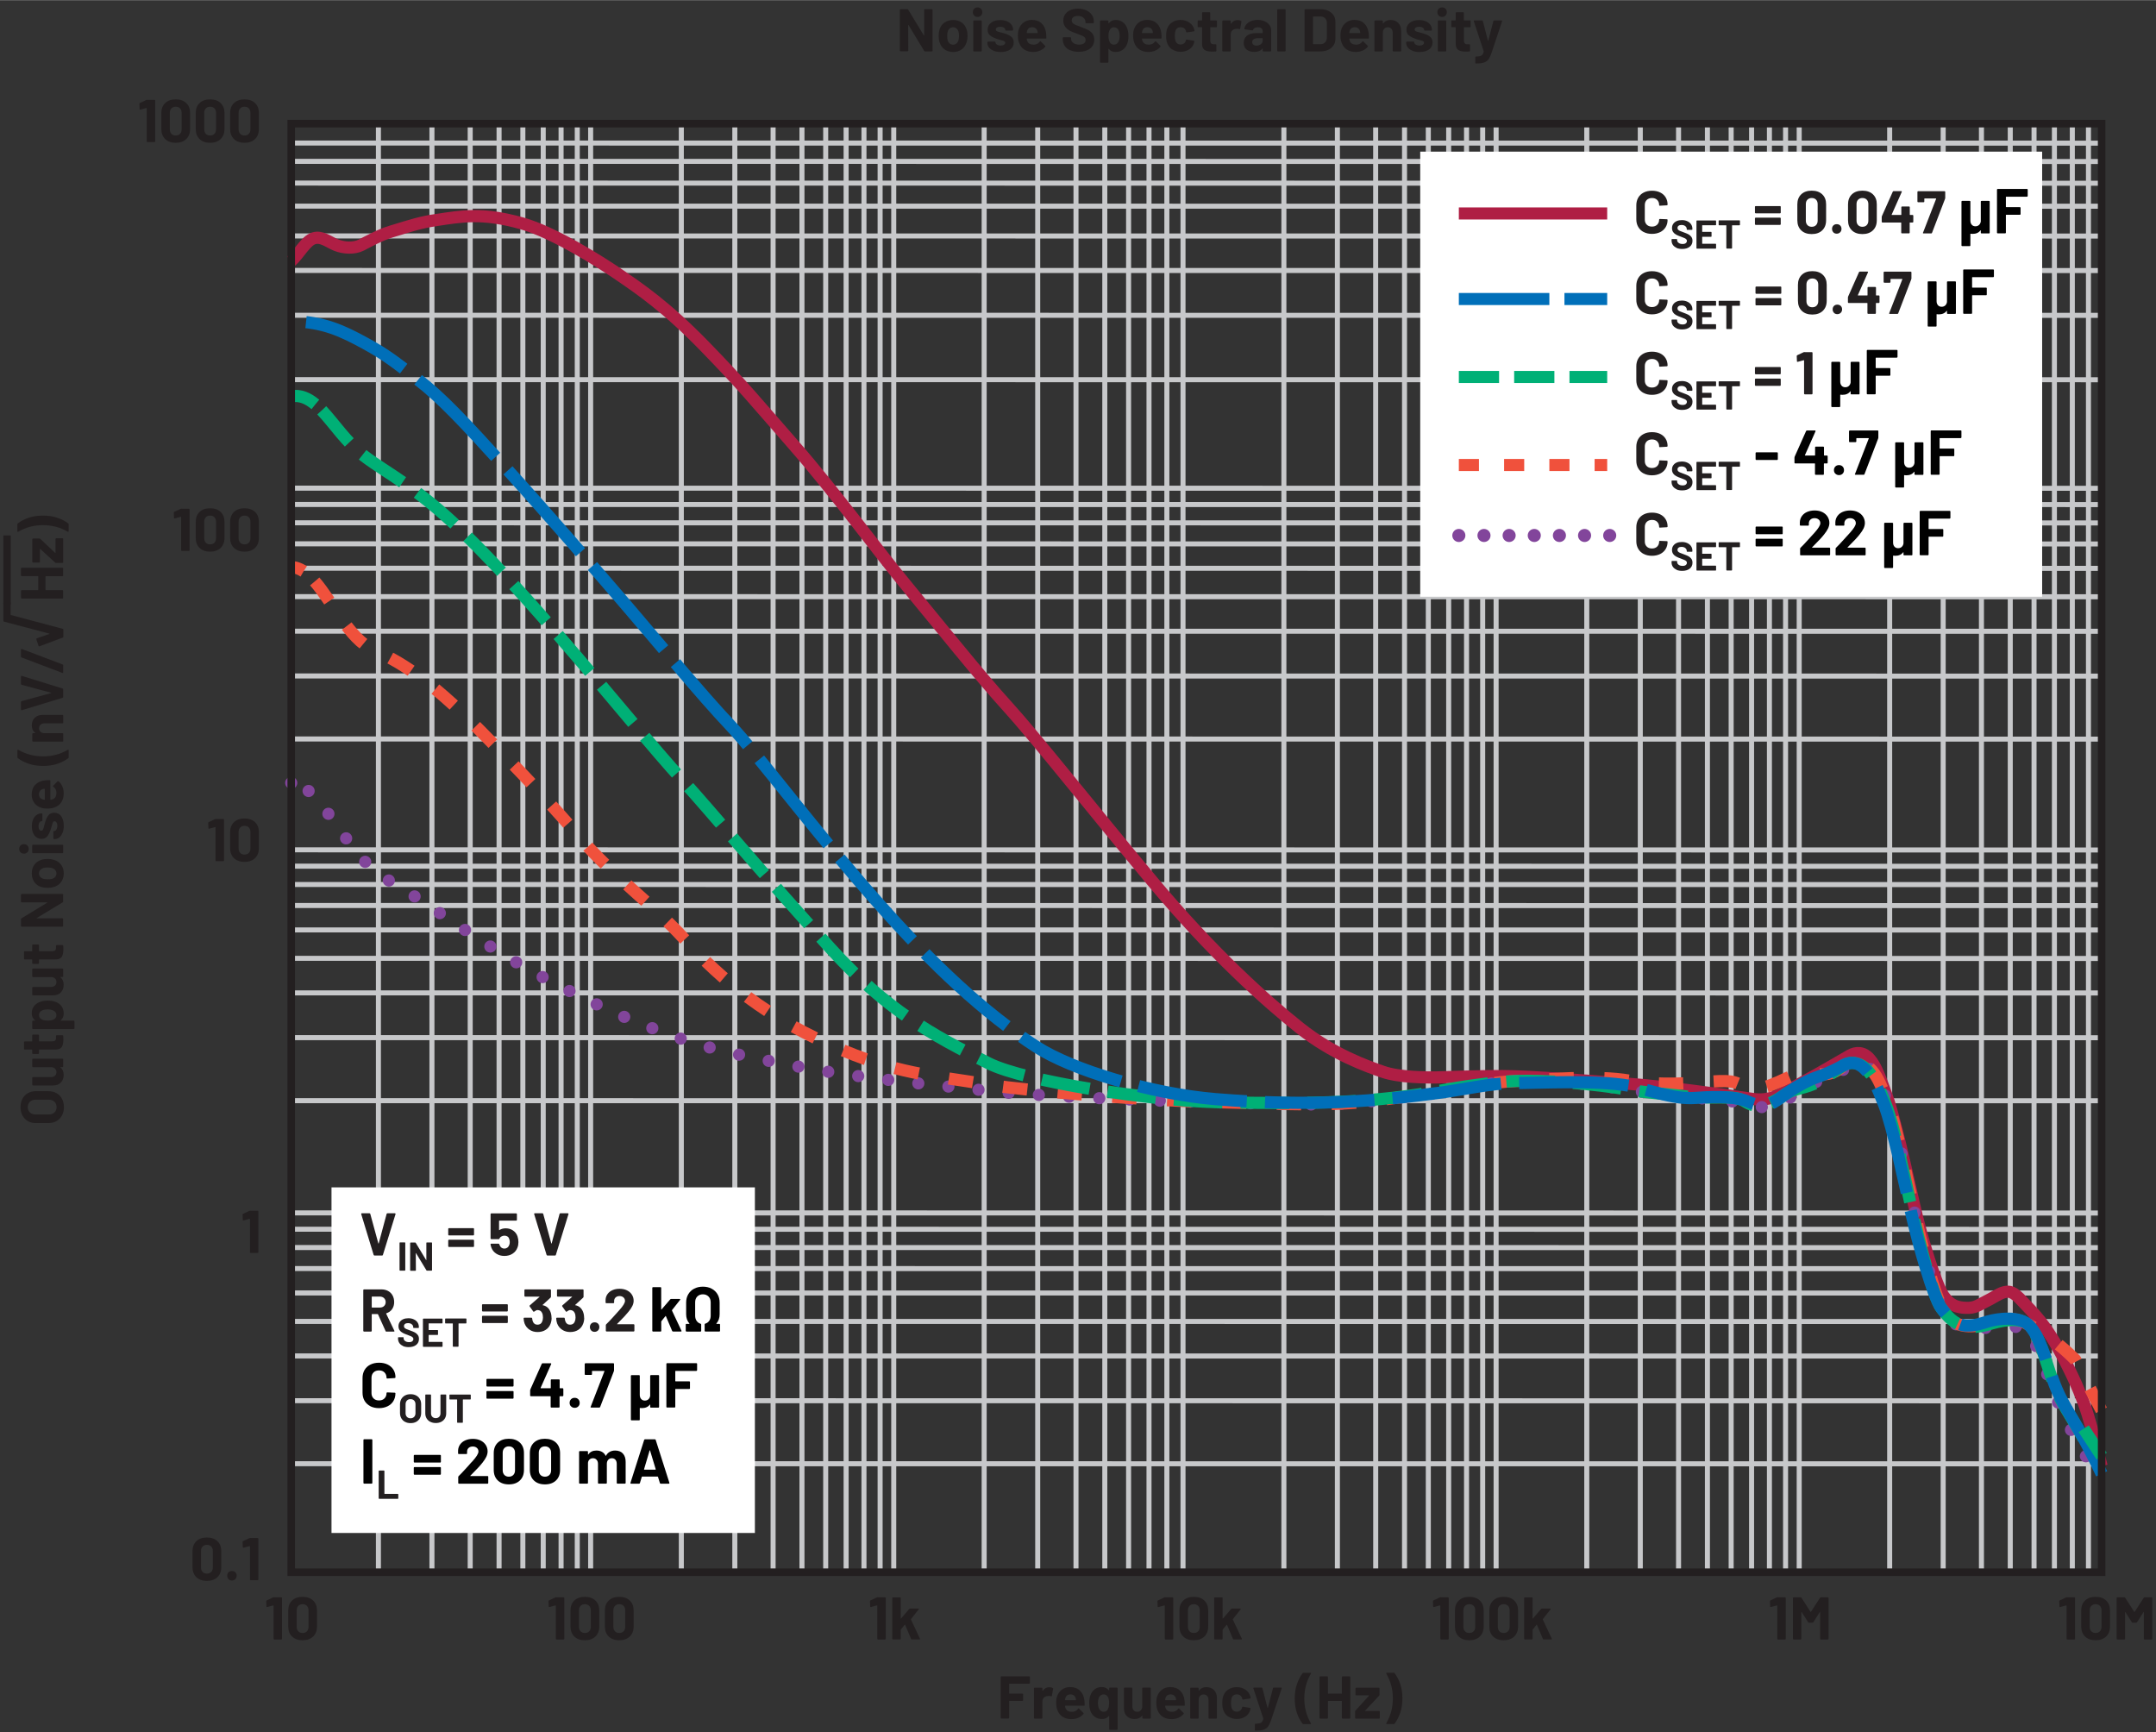 <?xml version="1.0" encoding="UTF-8"?><svg id="uuid-31be82bd-a673-4de4-8602-246b36c2a74d" xmlns="http://www.w3.org/2000/svg" width="5.95in" height="4.78in" viewBox="0 0 428.72 344.36"><rect x="0" y="0" width="428.72" height="344.36" fill="#333333" stroke="none"/><line x1="57.91" y1="155.62" x2="57.91" y2="155.62" fill="none" stroke="#82459b" stroke-linecap="round" stroke-width="2.42"/><line x1="117.45" y1="25.19" x2="117.45" y2="312.55" fill="none" stroke="#c7c8ca"/><line x1="114.79" y1="25.19" x2="114.79" y2="312.55" fill="none" stroke="#c7c8ca"/><line x1="111.57" y1="25.19" x2="111.57" y2="312.55" fill="none" stroke="#c7c8ca"/><line x1="108.02" y1="25.19" x2="108.02" y2="312.55" fill="none" stroke="#c7c8ca"/><line x1="103.97" y1="25.19" x2="103.97" y2="312.55" fill="none" stroke="#c7c8ca"/><line x1="99.24" y1="25.19" x2="99.24" y2="312.55" fill="none" stroke="#c7c8ca"/><line x1="93.5" y1="25.19" x2="93.5" y2="312.55" fill="none" stroke="#c7c8ca"/><line x1="85.89" y1="25.19" x2="85.89" y2="312.55" fill="none" stroke="#c7c8ca"/><line x1="75.25" y1="25.19" x2="75.25" y2="312.55" fill="none" stroke="#c7c8ca"/><line x1="177.72" y1="25.19" x2="177.72" y2="312.55" fill="none" stroke="#c7c8ca"/><line x1="175.01" y1="25.19" x2="175.01" y2="312.55" fill="none" stroke="#c7c8ca"/><line x1="171.8" y1="25.19" x2="171.8" y2="312.55" fill="none" stroke="#c7c8ca"/><line x1="168.25" y1="25.19" x2="168.25" y2="312.55" fill="none" stroke="#c7c8ca"/><line x1="164.19" y1="25.19" x2="164.19" y2="312.55" fill="none" stroke="#c7c8ca"/><line x1="159.47" y1="25.19" x2="159.47" y2="312.55" fill="none" stroke="#c7c8ca"/><line x1="153.73" y1="25.19" x2="153.73" y2="312.55" fill="none" stroke="#c7c8ca"/><line x1="146.12" y1="25.19" x2="146.12" y2="312.55" fill="none" stroke="#c7c8ca"/><line x1="135.48" y1="25.19" x2="135.48" y2="312.55" fill="none" stroke="#c7c8ca"/><line x1="235.24" y1="25.19" x2="235.24" y2="312.55" fill="none" stroke="#c7c8ca"/><line x1="232.03" y1="25.19" x2="232.03" y2="312.55" fill="none" stroke="#c7c8ca"/><line x1="228.48" y1="25.19" x2="228.48" y2="312.55" fill="none" stroke="#c7c8ca"/><line x1="224.42" y1="25.19" x2="224.42" y2="312.55" fill="none" stroke="#c7c8ca"/><line x1="219.69" y1="25.19" x2="219.69" y2="312.55" fill="none" stroke="#c7c8ca"/><line x1="213.96" y1="25.19" x2="213.96" y2="312.55" fill="none" stroke="#c7c8ca"/><line x1="206.35" y1="25.19" x2="206.35" y2="312.55" fill="none" stroke="#c7c8ca"/><line x1="195.7" y1="25.19" x2="195.7" y2="312.55" fill="none" stroke="#c7c8ca"/><line x1="297.5" y1="25.19" x2="297.5" y2="312.55" fill="none" stroke="#c7c8ca"/><line x1="294.83" y1="25.19" x2="294.83" y2="312.55" fill="none" stroke="#c7c8ca"/><line x1="291.62" y1="25.19" x2="291.62" y2="312.55" fill="none" stroke="#c7c8ca"/><line x1="288.07" y1="25.19" x2="288.07" y2="312.55" fill="none" stroke="#c7c8ca"/><line x1="284.02" y1="25.19" x2="284.02" y2="312.55" fill="none" stroke="#c7c8ca"/><line x1="279.29" y1="25.19" x2="279.29" y2="312.55" fill="none" stroke="#c7c8ca"/><line x1="273.55" y1="25.19" x2="273.56" y2="312.55" fill="none" stroke="#c7c8ca"/><line x1="265.94" y1="25.19" x2="265.94" y2="312.55" fill="none" stroke="#c7c8ca"/><line x1="255.3" y1="25.19" x2="255.3" y2="312.55" fill="none" stroke="#c7c8ca"/><line x1="357.77" y1="25.19" x2="357.77" y2="312.55" fill="none" stroke="#c7c8ca"/><line x1="355.06" y1="25.19" x2="355.06" y2="312.55" fill="none" stroke="#c7c8ca"/><line x1="351.85" y1="25.19" x2="351.85" y2="312.55" fill="none" stroke="#c7c8ca"/><line x1="348.3" y1="25.19" x2="348.3" y2="312.55" fill="none" stroke="#c7c8ca"/><line x1="344.24" y1="25.19" x2="344.24" y2="312.55" fill="none" stroke="#c7c8ca"/><line x1="339.52" y1="25.19" x2="339.52" y2="312.55" fill="none" stroke="#c7c8ca"/><line x1="333.78" y1="25.19" x2="333.78" y2="312.55" fill="none" stroke="#c7c8ca"/><line x1="326.17" y1="25.19" x2="326.17" y2="312.55" fill="none" stroke="#c7c8ca"/><line x1="315.53" y1="25.19" x2="315.53" y2="312.55" fill="none" stroke="#c7c8ca"/><line x1="415.29" y1="25.19" x2="415.29" y2="312.55" fill="none" stroke="#c7c8ca"/><line x1="412.08" y1="25.19" x2="412.08" y2="312.55" fill="none" stroke="#c7c8ca"/><line x1="408.52" y1="25.19" x2="408.52" y2="312.55" fill="none" stroke="#c7c8ca"/><line x1="404.47" y1="25.19" x2="404.47" y2="312.55" fill="none" stroke="#c7c8ca"/><line x1="399.74" y1="25.19" x2="399.74" y2="312.55" fill="none" stroke="#c7c8ca"/><line x1="394.01" y1="25.19" x2="394.01" y2="312.55" fill="none" stroke="#c7c8ca"/><line x1="386.4" y1="25.19" x2="386.4" y2="312.55" fill="none" stroke="#c7c8ca"/><line x1="375.76" y1="25.19" x2="375.76" y2="312.55" fill="none" stroke="#c7c8ca"/><line x1="417.91" y1="241.14" x2="57.91" y2="241.11" fill="none" stroke="#c7c8ca"/><line x1="417.91" y1="244.38" x2="57.91" y2="244.36" fill="none" stroke="#c7c8ca"/><line x1="417.91" y1="248.02" x2="57.91" y2="248" fill="none" stroke="#c7c8ca"/><line x1="417.91" y1="252.2" x2="57.91" y2="252.18" fill="none" stroke="#c7c8ca"/><line x1="417.91" y1="257.05" x2="57.91" y2="257.03" fill="none" stroke="#c7c8ca"/><line x1="417.91" y1="262.71" x2="57.91" y2="262.69" fill="none" stroke="#c7c8ca"/><line x1="417.91" y1="269.57" x2="57.91" y2="269.55" fill="none" stroke="#c7c8ca"/><line x1="417.9" y1="278.48" x2="57.91" y2="278.45" fill="none" stroke="#c7c8ca"/><line x1="417.9" y1="291" x2="57.91" y2="290.98" fill="none" stroke="#c7c8ca"/><line x1="417.91" y1="168.96" x2="57.91" y2="168.93" fill="none" stroke="#c7c8ca"/><line x1="417.91" y1="172.2" x2="57.91" y2="172.18" fill="none" stroke="#c7c8ca"/><line x1="417.91" y1="175.84" x2="57.91" y2="175.82" fill="none" stroke="#c7c8ca"/><line x1="417.91" y1="180.02" x2="57.91" y2="180" fill="none" stroke="#c7c8ca"/><line x1="417.91" y1="184.87" x2="57.91" y2="184.85" fill="none" stroke="#c7c8ca"/><line x1="417.91" y1="190.53" x2="57.91" y2="190.5" fill="none" stroke="#c7c8ca"/><line x1="417.91" y1="197.39" x2="57.91" y2="197.37" fill="none" stroke="#c7c8ca"/><line x1="417.91" y1="206.29" x2="57.91" y2="206.27" fill="none" stroke="#c7c8ca"/><line x1="417.91" y1="218.82" x2="57.91" y2="218.8" fill="none" stroke="#c7c8ca"/><line x1="417.91" y1="97.05" x2="57.91" y2="97.02" fill="none" stroke="#c7c8ca"/><line x1="417.91" y1="100.29" x2="57.91" y2="100.27" fill="none" stroke="#c7c8ca"/><line x1="417.91" y1="103.94" x2="57.91" y2="103.91" fill="none" stroke="#c7c8ca"/><line x1="417.91" y1="108.12" x2="57.91" y2="108.09" fill="none" stroke="#c7c8ca"/><line x1="417.91" y1="112.97" x2="57.91" y2="112.94" fill="none" stroke="#c7c8ca"/><line x1="417.91" y1="118.62" x2="57.91" y2="118.59" fill="none" stroke="#c7c8ca"/><line x1="417.91" y1="125.48" x2="57.91" y2="125.46" fill="none" stroke="#c7c8ca"/><line x1="417.91" y1="134.39" x2="57.91" y2="134.36" fill="none" stroke="#c7c8ca"/><line x1="417.91" y1="146.92" x2="57.91" y2="146.89" fill="none" stroke="#c7c8ca"/><line x1="417.91" y1="28.43" x2="57.91" y2="28.41" fill="none" stroke="#c7c8ca"/><line x1="417.91" y1="32.08" x2="57.91" y2="32.05" fill="none" stroke="#c7c8ca"/><line x1="417.91" y1="36.4" x2="57.91" y2="36.37" fill="none" stroke="#c7c8ca"/><line x1="417.91" y1="40.97" x2="57.91" y2="40.95" fill="none" stroke="#c7c8ca"/><line x1="417.91" y1="46.9" x2="57.91" y2="46.88" fill="none" stroke="#c7c8ca"/><line x1="417.91" y1="53.76" x2="57.91" y2="53.74" fill="none" stroke="#c7c8ca"/><line x1="417.91" y1="62.67" x2="57.91" y2="62.65" fill="none" stroke="#c7c8ca"/><line x1="417.91" y1="75.47" x2="57.91" y2="75.45" fill="none" stroke="#c7c8ca"/><path d="m417.91,291.48c-2.26-8.26-2.6-11.78-7.24-20.83-4.01-7.83-6.47-9.7-8.42-11.85-1.95-2.15-2.69-2.15-3.7-1.92-1.01.24-2.28,1.17-3.76,1.89-1.48.72-2.03,1.28-3.84,1.22-1.8-.06-3.09-.48-4.41-2.27-1.53-2.07-4.44-11.61-5.92-18.2-1.48-6.58-3.96-17.6-5.37-21.43-1.41-3.83-2.1-5.99-3.43-7.54-1.32-1.56-2.81-1.38-3.9-.78-1.09.6-6.45,3.78-9.56,5.43-3.53,1.88-5.84,3.85-9.88,3.25-4.05-.6-17.59-2.51-24.44-2.99-6.85-.48-19.61-1.56-25.29-1.55-3.81,0-8.55.12-11.91.24-3.35.12-8.71,0-11.83-1.08-3.11-1.08-9.96-3.47-16.57-8.74-6.62-5.27-17.35-14.84-29.34-29.21-11.98-14.36-23.43-28.85-28.79-34.72-5.37-5.87-14.16-16.88-19.69-23.55-6.05-7.29-14.63-19.07-22.8-28.41-8.03-9.17-9.81-11.49-17.59-19.51-7.78-8.02-13.07-11.55-16.89-14.18-3.81-2.63-13.15-8.56-19.53-10.36-7.92-2.23-12.08-1.41-17.01-.68-3.2.47-4.81,1.02-9.02,2.3-2.29.7-4.55,1.97-5.95,2.69-1.4.72-3.5.6-4.98,0-1.48-.6-2.89-1.83-4.45-1.35-1.61.49-2.89,3.07-4.5,4.53" fill="none" stroke="#af1e44" stroke-width="2.42"/><path d="m414.78,289.49c-2.09-3.4-4.12-7.24-5.69-11.07-2.98-7.28-4.73-14.2-7.12-14.52-2.39-.32-5.59-.33-7.28.11-.75.2-2.83.11-4.53-.29-1.79-.42-2.6-1.45-3.88-3.48-1.42-2.24-4.07-12.19-5.58-19.21-1.44-6.61-3.74-17.74-5.44-22.13-1.47-3.78-2.09-5.14-3.49-6.53-1.87-1.86-3.67-.6-5.11.18-.61.34-.96,1.73-4.13,2.16-2.64.36-4.13,2.31-5.99,3.2-4.68,2.23-6.47,2.69-9.38,1.68-2.9-1.01-6.57-.97-11.57-1.51-4.65-.5-8.37-.85-11.54-1.4-6.81-1.19-16.82-2-22.67-1.76-3.81.15-9.04,1.09-14.53,2.16-3.91.76-7.62.9-11.25,1.46-10.72,1.64-20.86.88-33.87.59-12.92-.28-37.44-1.32-45.15-2.28-4.18-.52-17.53-1.66-30.64-3.6-6.72-.99-13.83-2.5-19.19-3.64-5.42-1.15-10.99-2.88-15.59-4.65-6.87-2.64-9.62-3.86-16.04-7.02-7.39-3.64-13.02-6.78-19.6-11.06-6.82-4.44-13.65-9.32-18.92-12.27-6.2-3.48-11.03-14.23-15.76-17.81" fill="none" stroke="#82459b" stroke-dasharray="0 0 0 6.02" stroke-linecap="round" stroke-width="2.42"/><path d="m62.59,115.58c3.57,4.11,6.89,11.44,11.54,13.52,5.09,2.28,10.89,5.54,21.41,16.2,9.01,9.12,14.07,14.54,20.26,21.75,5.79,6.74,14.4,13.17,19.95,19.26,5.76,6.32,14.34,14.77,29.48,21.47,13.16,5.82,19.83,5.9,31.36,7.84,7.69,1.29,32.23,3.2,45.15,3.48,13,.28,23.15,1.05,33.87-.59,3.62-.55,7.34-.7,11.25-1.46,5.49-1.07,10.72-2,14.53-2.16,5.85-.24,15.86-1.25,22.67-.06,3.17.55,7.04.7,11.54.49,5-.23,8.43-.96,10.39.3,2.35,1.51,4.9.81,9.18-1.24,1.85-.88,3.94-1.08,6.59-.85,3.03.28,4.3-1.39,4.91-1.72,1.44-.79,3.24-1.34,5.11.52,1.4,1.39,2.02,2.76,3.49,6.53,1.7,4.39,4,15.52,5.43,22.13,1.52,7.02,4.16,16.96,5.58,19.2,1.29,2.03,2.1,2.86,3.88,3.29,1.7.4,3.78-.01,4.53-.21,1.69-.45,4.97-1.62,7.28-.62,1.37.6,5.69,2.65,10.66,7.62l5.28,10.17" fill="none" stroke="#f0513c" stroke-dasharray="0 0 4.85 6.06" stroke-width="2.42"/><path d="m60.37,113.55c-.79-.52-1.61-.82-2.46-.81" fill="none" stroke="#f0513c" stroke-dasharray="0 0 4.85 6.06" stroke-width="2.42"/><path d="m414.34,286.02c-2.97-5.32-4.79-7.49-6.28-11.81-1.57-4.57-2.51-8.46-4.46-10.62-1.95-2.15-6.58-.79-8.26-.29-1.52.46-3.36.66-5.05.21-1.77-.46-2.96-1.69-4.28-3.49-1.53-2.07-4.24-12.42-5.72-19-1.48-6.58-3.6-17.04-5.3-21.43-1.47-3.77-2.17-5.08-3.49-6.63-1.55-1.82-3.41-2.02-4.85-1.23-.61.34-2.71,1.96-5.16,3.34-2.26,1.27-4.87,1.33-6.33,2.36-4.08,2.87-5.98,2.95-8.33,1.43-1.96-1.26-6.67-.32-11.57-.91-4.5-.54-8.04-.75-11.22-1.3-6.81-1.19-16.82-2-22.67-1.76-3.81.15-10.76,1.12-14.53,1.85-12.68,2.46-25.79,2.82-45.11,2.35-12.92-.31-37.8-4.03-45.15-7.72-11.52-5.79-20.21-10.54-31.36-22.77-13.44-14.74-23.72-27.15-29.48-33.48-5.55-6.09-14.82-17.37-20.61-24.1-6.33-7.37-14.56-16.96-23.53-25.69-8.74-8.49-14.52-11.16-19.18-14.69-3.52-2.66-5.96-6.47-8.43-9.08" fill="none" stroke="#00b076" stroke-dasharray="0 0 9.66 3.62" stroke-width="2.42"/><path d="m62.7,80.37c-1.45-1.22-2.98-1.91-4.79-1.61" fill="none" stroke="#00b076" stroke-dasharray="0 0 9.66 3.62" stroke-width="2.42"/><path d="m417.91,292.98c-5.21-11.03-7.7-12.95-9.71-18.77-1.57-4.57-2.64-8.46-4.59-10.62-1.95-2.15-6.58-1.4-8.27-.9-1.52.46-2.58.88-4.39.82-1.8-.05-3.61-1.69-4.94-3.49-1.53-2.07-4.5-12.42-5.98-19s-3.67-17.04-5.37-21.43c-1.47-3.77-2.1-5.08-3.43-6.63-1.55-1.82-3.15-2.02-4.58-1.23-.61.34-2.6,1.45-5.17,2.33-2.35.81-4.86,2.34-6.33,3.37-2.69,1.89-3.71,3.22-7.61,1.54-2.05-.88-5.55-1.08-10.46-.71-4.41.34-9.86-1.85-13.05-2.41-6.81-1.19-17.64-.55-23.32-.55-3.81,0-10.53,1.4-13.88,1.85-12.73,1.74-26.24,2.9-45.11,1.35-12.91-1.07-28.58-5.81-35.71-10.45-10.16-6.6-20.32-16.05-31.36-28.51-12.66-14.29-23.86-29.47-29.48-35.4-5.62-5.93-14.82-17.06-20.61-23.8-6.32-7.37-15.31-17.76-23.86-27.2-8.4-9.27-12.93-14.12-17.74-17.81-4.33-3.33-6.17-4.82-10.27-7.06-4.48-2.45-8.42-4.37-14.79-4.43" fill="none" stroke="#006fb9" stroke-dasharray="0 0 21.76 3.63" stroke-width="2.42"/><g><path d="m204.75,334.67s-.06.04-.1.04h-3.92s-.06.02-.06.06v1.86s.02.06.06.06h2.58s.07.01.1.04.04.06.04.1v1.16s-.01.07-.04.1c-.03.03-.06.04-.1.04h-2.58s-.06.02-.06.06v3.31s-.01.07-.04.1-.06.04-.1.04h-1.4s-.07-.01-.1-.04c-.03-.03-.04-.06-.04-.1v-8.11s.01-.07.04-.1.06-.04.1-.04h5.53s.07.01.1.04c.03.03.04.06.04.1v1.16s-.01.07-.04.1Z" fill="#231f20"/><path d="m209.34,335.58c.06.03.09.09.07.18l-.25,1.37c0,.1-.06.12-.17.08-.12-.04-.26-.06-.42-.06-.06,0-.15,0-.26.02-.29.02-.53.13-.73.32s-.3.44-.3.75v3.28s-.01.07-.04.1c-.03.03-.06.04-.1.04h-1.4s-.07-.01-.1-.04-.04-.06-.04-.1v-5.88s.01-.07.04-.1.06-.04.1-.04h1.4s.07.01.1.04c.03.03.04.06.04.1v.46s0,.04.02.05c.02,0,.03,0,.04-.01.33-.48.77-.72,1.32-.72.29,0,.52.06.68.17Z" fill="#231f20"/><path d="m215.69,338.96c0,.1-.06.14-.16.14h-3.71s-.06.02-.05.06c.02.16.07.32.13.48.21.45.63.67,1.27.67.51,0,.92-.22,1.21-.62.03-.05.07-.07.11-.07.02,0,.05.02.08.05l.86.85s.06.08.06.11c0,.02-.02.05-.05.1-.26.33-.6.58-1.02.76s-.87.27-1.37.27c-.69,0-1.27-.16-1.75-.47-.48-.31-.82-.75-1.03-1.31-.17-.4-.25-.92-.25-1.57,0-.44.06-.83.18-1.16.18-.57.51-1.02.97-1.36.46-.34,1.01-.5,1.64-.5.8,0,1.44.23,1.93.7s.78,1.08.88,1.86c.05.3.06.64.05,1.02Zm-3.84-1.4c-.03.1-.06.23-.08.38,0,.04.02.06.06.06h2.08s.06-.02.05-.06c-.04-.23-.06-.34-.06-.34-.07-.24-.2-.43-.38-.56s-.4-.2-.67-.2c-.5,0-.84.24-1,.71Z" fill="#231f20"/><path d="m220.6,335.53s.06-.04.1-.04h1.4s.07.01.1.04c.03.03.04.06.04.1v8.11s-.01.07-.04.1c-.03.03-.06.04-.1.04h-1.4s-.07-.01-.1-.04c-.03-.03-.04-.06-.04-.1v-2.57s0-.04-.02-.05c-.02,0-.03,0-.05.02-.32.4-.77.6-1.34.6s-1.07-.15-1.47-.45c-.4-.3-.69-.71-.87-1.22-.14-.42-.22-.92-.22-1.5,0-.54.07-1.02.2-1.44.18-.55.47-.98.87-1.29.4-.31.89-.46,1.45-.46s1.04.22,1.38.66c.02.02.03.02.05.02.02,0,.02-.02.02-.04v-.4s.01-.07.04-.1Zm-.05,3.04c0-.51-.08-.92-.24-1.21-.2-.34-.48-.52-.84-.52-.39,0-.69.17-.89.52-.17.32-.25.72-.25,1.2,0,.54.1.96.3,1.27.2.31.48.47.85.47s.62-.16.8-.48c.18-.3.26-.71.26-1.25Z" fill="#231f20"/><path d="m227.19,335.53s.06-.04.1-.04h1.4s.07.01.1.04.04.06.04.1v5.88s-.01.07-.04.1-.06.04-.1.04h-1.4s-.07-.01-.1-.04c-.03-.03-.04-.06-.04-.1v-.41s0-.04-.02-.04-.03,0-.05.03c-.32.43-.82.65-1.49.65-.61,0-1.11-.18-1.5-.55s-.59-.88-.59-1.55v-4.01s.01-.07.04-.1c.03-.03.06-.04.1-.04h1.39s.07.01.1.04.04.06.04.1v3.59c0,.32.09.58.26.78.17.2.41.3.71.3.27,0,.5-.08.67-.25s.28-.38.32-.64v-3.78s.01-.07.04-.1Z" fill="#231f20"/><path d="m235.6,338.96c0,.1-.06.14-.16.14h-3.71s-.06.02-.05.06c.02.16.07.32.13.48.21.45.63.67,1.27.67.51,0,.92-.22,1.21-.62.03-.05.07-.07.11-.07.02,0,.05.02.08.05l.86.85s.06.08.06.11c0,.02-.02.05-.05.1-.26.33-.6.58-1.02.76s-.87.27-1.37.27c-.69,0-1.27-.16-1.75-.47-.48-.31-.82-.75-1.03-1.31-.17-.4-.25-.92-.25-1.57,0-.44.06-.83.18-1.16.18-.57.51-1.02.97-1.36.46-.34,1.01-.5,1.64-.5.8,0,1.44.23,1.93.7s.78,1.08.88,1.86c.05.3.06.64.05,1.02Zm-3.84-1.4c-.03.1-.06.23-.08.38,0,.04.02.06.06.06h2.08s.06-.02.05-.06c-.04-.23-.06-.34-.06-.34-.07-.24-.2-.43-.38-.56s-.4-.2-.67-.2c-.5,0-.84.24-1,.71Z" fill="#231f20"/><path d="m241.4,335.98c.39.39.59.92.59,1.6v3.94s-.01.07-.04.1c-.03.03-.06.04-.1.04h-1.4s-.07-.01-.1-.04-.04-.06-.04-.1v-3.59c0-.32-.09-.58-.27-.78-.18-.2-.42-.3-.71-.3s-.53.1-.71.3c-.18.2-.27.46-.27.78v3.59s-.01.07-.04.1c-.03.03-.06.04-.1.04h-1.4s-.07-.01-.1-.04-.04-.06-.04-.1v-5.88s.01-.07.04-.1.06-.04.1-.04h1.4s.07.01.1.04c.03.03.04.06.04.1v.42s0,.04.02.05c.02,0,.03,0,.04-.01.33-.46.82-.7,1.46-.7s1.16.2,1.55.59Z" fill="#231f20"/><path d="m244.25,341.28c-.47-.32-.8-.76-1-1.32-.14-.4-.2-.87-.2-1.42s.07-1,.2-1.39c.19-.54.52-.97,1-1.28.47-.31,1.03-.47,1.67-.47s1.2.16,1.69.48c.48.32.81.72.97,1.21.06.19.1.34.1.43v.02c0,.07-.04.12-.12.13l-1.38.2h-.02c-.07,0-.12-.04-.14-.12l-.04-.19c-.06-.21-.18-.38-.37-.52-.19-.14-.42-.2-.68-.2s-.47.06-.65.19-.3.3-.37.53c-.09.24-.13.57-.13.98s.04.74.12.98c.07.24.2.43.38.56.18.14.4.2.65.2s.47-.07.65-.2c.19-.13.32-.31.39-.55,0-.02.01-.04.01-.07,0,0,.01-.02.01-.04,0-.1.06-.14.17-.12l1.38.22c.08.02.12.06.12.13,0,.06-.02.18-.07.36-.17.54-.49.96-.98,1.26-.48.3-1.04.46-1.67.46s-1.19-.16-1.66-.48Z" fill="#231f20"/><path d="m249.55,344.01s-.02-.06-.02-.1v-1.1s.01-.07.04-.1.06-.04.1-.04c.34,0,.6-.04.8-.08.2-.05.35-.14.47-.28s.21-.34.27-.6c0-.02,0-.04,0-.07l-1.97-5.98s-.01-.04-.01-.06c0-.07.04-.11.13-.11h1.5c.09,0,.14.04.17.12l1.01,3.89s.02.04.04.04c.02,0,.03-.01.04-.04l1.01-3.89c.02-.08.08-.12.17-.12h1.46s.08.01.1.04c.02.03.02.07,0,.13l-2.08,6.24c-.2.58-.4,1.02-.61,1.31-.21.29-.5.51-.88.64-.38.14-.91.2-1.6.2h-.08s-.04-.01-.06-.04Z" fill="#231f20"/><path d="m259.01,342.67c-.47-.61-.85-1.33-1.13-2.17-.28-.84-.42-1.78-.42-2.83s.14-2,.43-2.85.66-1.58,1.13-2.19c.05-.06.11-.08.18-.08h1.36c.06,0,.09.02.11.05.02.03.02.07,0,.12-.87,1.49-1.31,3.14-1.31,4.94s.44,3.45,1.31,4.92c.02.03.02.06.02.07,0,.06-.04.1-.13.1h-1.37c-.07,0-.13-.03-.18-.08Z" fill="#231f20"/><path d="m266.87,333.3s.06-.04.1-.04h1.4s.07.01.1.04c.03.03.04.06.04.1v8.11s-.01.07-.04.1c-.03.03-.06.04-.1.04h-1.4s-.07-.01-.1-.04-.04-.06-.04-.1v-3.31s-.02-.06-.06-.06h-2.65s-.06.02-.06.06v3.31s-.01.07-.04.1-.06.04-.1.04h-1.4s-.07-.01-.1-.04c-.03-.03-.04-.06-.04-.1v-8.11s.01-.07.04-.1.06-.04.1-.04h1.4s.07.01.1.04c.03.03.04.06.04.1v3.23s.02.06.06.06h2.65s.06-.02.06-.06v-3.23s.01-.07.04-.1Z" fill="#231f20"/><path d="m269.5,341.62s-.04-.06-.04-.1v-1.28c0-.06.02-.12.07-.18l2.7-2.96s.03-.07-.02-.07h-2.53s-.07-.01-.1-.04-.04-.06-.04-.1v-1.24s.01-.07.04-.1c.03-.03.06-.04.1-.04h4.49s.07.01.1.04c.03.03.04.06.04.1v1.27c0,.06-.02.12-.07.18l-2.78,2.96s-.02.07.02.07h2.75s.07.01.1.04c.03.03.04.06.04.1v1.25s-.01.07-.04.1-.06.04-.1.04h-4.62s-.07-.01-.1-.04Z" fill="#231f20"/><path d="m277.32,332.64c.47.61.85,1.33,1.13,2.17.28.84.42,1.78.42,2.83s-.14,2-.43,2.84-.66,1.58-1.13,2.18c-.05.06-.11.08-.18.08h-1.36c-.06,0-.09-.02-.11-.05-.02-.03-.02-.07,0-.12.87-1.47,1.31-3.12,1.31-4.94s-.44-3.43-1.31-4.92c-.02-.03-.02-.06-.02-.07,0-.06.04-.1.13-.1h1.37c.07,0,.13.03.18.08Z" fill="#231f20"/></g><g><path d="m183.8,1.84s.06-.04.1-.04h1.4s.07.01.1.04c.03.03.04.06.04.1v8.11s-.01.07-.04.1c-.03.03-.06.04-.1.04h-1.36c-.08,0-.14-.03-.17-.1l-3.11-5.14s-.03-.03-.05-.03c-.02,0-.02.02-.02.05l.02,5.06s-.01.07-.04.1c-.03.03-.06.04-.1.04h-1.4s-.07-.01-.1-.04c-.03-.03-.04-.06-.04-.1V1.94s.01-.07.04-.1c.03-.03.06-.04.1-.04h1.36c.08,0,.14.03.17.1l3.1,5.11s.03.03.05.03c.02,0,.02-.02.02-.05V1.94s0-.07.03-.1Z" fill="#231f20"/><path d="m187.8,9.77c-.48-.35-.81-.83-.98-1.44-.11-.38-.17-.78-.17-1.22,0-.47.06-.9.17-1.27.18-.59.52-1.06,1-1.39.48-.34,1.06-.5,1.73-.5s1.22.17,1.68.5c.46.33.79.79.98,1.39.13.4.19.82.19,1.26s-.06.84-.17,1.21c-.18.62-.5,1.11-.98,1.47-.48.36-1.05.53-1.72.53s-1.25-.18-1.73-.53Zm2.4-1.16c.18-.16.32-.38.4-.66.06-.26.1-.54.1-.84,0-.34-.03-.62-.1-.85-.09-.27-.22-.48-.41-.64-.18-.15-.41-.23-.67-.23s-.5.08-.68.23-.31.36-.39.64c-.06.19-.1.48-.1.85s.03.64.08.84c.08.28.21.5.4.66.19.16.42.24.69.24s.49-.08.67-.24Z" fill="#231f20"/><path d="m193.72,3.07c-.18-.18-.27-.41-.27-.68s.09-.51.26-.68c.18-.18.4-.26.68-.26s.51.09.68.26c.18.18.26.4.26.68s-.09.5-.27.68c-.18.18-.41.27-.68.27s-.5-.09-.68-.27Zm-.14,7.09s-.04-.06-.04-.1v-5.89s.01-.07.04-.1c.03-.03.06-.04.1-.04h1.4s.07.01.1.04c.03.03.04.06.04.1v5.89s-.01.07-.04.1c-.03.03-.06.04-.1.04h-1.4s-.07-.01-.1-.04Z" fill="#231f20"/><path d="m197.6,10.06c-.4-.15-.71-.36-.93-.64s-.33-.58-.33-.92v-.12s.01-.07.04-.1c.03-.03.06-.04.1-.04h1.33s.07.01.1.04c.03.03.04.06.04.1h0c0,.19.1.34.29.46s.44.19.74.19c.27,0,.49-.05.66-.16s.25-.24.25-.4c0-.14-.07-.25-.22-.32s-.38-.15-.71-.23c-.38-.1-.67-.19-.89-.28-.51-.18-.92-.39-1.22-.65-.3-.26-.46-.62-.46-1.1,0-.59.23-1.06.69-1.41s1.07-.52,1.83-.52c.51,0,.96.08,1.34.25s.68.39.89.69.32.63.32,1.01c0,.04-.01.07-.04.1-.03.03-.06.04-.1.04h-1.28s-.07-.01-.1-.04c-.03-.03-.04-.06-.04-.1,0-.18-.09-.32-.27-.44-.18-.12-.42-.18-.71-.18-.26,0-.48.05-.65.14-.17.1-.25.23-.25.4s.08.28.25.36c.16.08.44.16.82.25.09.02.19.05.3.08.11.03.23.06.36.1.57.17,1.02.38,1.34.65.33.26.49.65.49,1.15,0,.59-.23,1.05-.7,1.39-.47.33-1.1.5-1.89.5-.54,0-1-.08-1.4-.23Z" fill="#231f20"/><path d="m208.08,7.5c0,.1-.06.14-.16.14h-3.71s-.06.02-.05.06c.02.16.07.32.13.48.21.45.63.67,1.27.67.51,0,.92-.22,1.21-.62.03-.05.07-.07.11-.07.02,0,.05.02.08.05l.86.85s.06.08.06.11c0,.02-.02.05-.05.1-.26.33-.6.58-1.02.76-.42.18-.87.27-1.37.27-.69,0-1.27-.16-1.75-.47-.48-.31-.82-.75-1.03-1.31-.17-.4-.25-.92-.25-1.57,0-.44.06-.83.18-1.16.18-.57.51-1.02.97-1.36s1.01-.5,1.64-.5c.8,0,1.44.23,1.93.7.48.46.78,1.08.88,1.86.05.3.06.64.05,1.02Zm-3.84-1.4c-.03.1-.06.23-.08.38,0,.04.02.06.06.06h2.08s.06-.02.05-.06c-.04-.23-.06-.34-.06-.34-.07-.24-.2-.43-.38-.56-.18-.13-.4-.2-.67-.2-.5,0-.84.24-1,.71Z" fill="#231f20"/><path d="m212.83,9.99c-.48-.2-.85-.5-1.11-.88-.26-.38-.39-.82-.39-1.33v-.26s.01-.07.04-.1c.03-.03.06-.04.1-.04h1.37s.07.01.1.04c.03.03.04.06.04.1v.18c0,.32.15.59.44.81.3.22.7.33,1.2.33.42,0,.74-.09.95-.27.21-.18.31-.4.31-.67,0-.19-.06-.35-.19-.49-.13-.13-.3-.25-.52-.35-.22-.1-.57-.24-1.05-.41-.54-.18-.99-.37-1.36-.56s-.68-.45-.94-.79c-.25-.33-.38-.74-.38-1.23s.12-.9.37-1.26c.25-.36.59-.64,1.03-.83.44-.19.95-.29,1.52-.29.61,0,1.15.11,1.63.32.48.22.85.52,1.12.91.27.39.4.84.4,1.35v.18s-.01.07-.04.1c-.03.03-.06.04-.1.04h-1.38s-.07-.01-.1-.04c-.03-.03-.04-.06-.04-.1v-.1c0-.34-.14-.62-.41-.86-.28-.24-.65-.35-1.13-.35-.38,0-.67.08-.88.24-.21.16-.32.38-.32.66,0,.2.06.37.19.5.12.14.31.26.55.37s.62.25,1.13.44c.57.21,1.01.39,1.34.55.32.16.62.4.88.71.26.32.39.73.39,1.23,0,.75-.28,1.35-.83,1.78s-1.3.65-2.24.65c-.64,0-1.2-.1-1.68-.31Z" fill="#231f20"/><path d="m224.39,7.13c0,.55-.08,1.05-.23,1.5-.18.51-.47.92-.87,1.22-.4.3-.89.45-1.47.45s-1.02-.2-1.34-.6c-.02-.02-.03-.03-.05-.02-.02,0-.02.02-.02.05v2.57s-.01.07-.04.1c-.03.03-.06.04-.1.04h-1.4s-.07-.01-.1-.04-.04-.06-.04-.1V4.18s.01-.07.04-.1c.03-.03.06-.04.1-.04h1.4s.07.01.1.04c.03.03.04.06.04.1v.4s0,.04.02.04c.02,0,.03,0,.05-.02.34-.44.8-.66,1.39-.66.55,0,1.03.15,1.43.46.4.31.69.74.87,1.29.14.41.22.89.22,1.44Zm-1.75-.02c0-.5-.08-.9-.25-1.2-.18-.34-.48-.52-.89-.52-.37,0-.64.17-.83.52-.17.29-.25.69-.25,1.21s.09.95.26,1.25c.18.32.46.48.82.48s.64-.16.84-.47.3-.74.3-1.27Z" fill="#231f20"/><path d="m230.99,7.5c0,.1-.06.14-.16.14h-3.71s-.06.02-.05.06c.02.16.07.32.13.48.21.45.63.67,1.27.67.51,0,.92-.22,1.21-.62.03-.05.07-.07.11-.07.02,0,.05.02.08.05l.86.85s.06.08.06.11c0,.02-.02.05-.05.1-.26.33-.6.58-1.02.76-.42.18-.87.27-1.37.27-.69,0-1.27-.16-1.75-.47-.48-.31-.82-.75-1.03-1.31-.17-.4-.25-.92-.25-1.57,0-.44.06-.83.18-1.16.18-.57.51-1.02.97-1.36s1.01-.5,1.64-.5c.8,0,1.44.23,1.93.7.48.46.78,1.08.88,1.86.05.3.06.64.05,1.02Zm-3.84-1.4c-.03.1-.06.23-.08.38,0,.04.02.06.06.06h2.08s.06-.02.05-.06c-.04-.23-.06-.34-.06-.34-.07-.24-.2-.43-.38-.56-.18-.13-.4-.2-.67-.2-.5,0-.84.24-1,.71Z" fill="#231f20"/><path d="m233.08,9.82c-.47-.32-.8-.76-1-1.32-.14-.4-.2-.87-.2-1.42s.07-1,.2-1.39c.19-.54.52-.97,1-1.28s1.03-.47,1.67-.47,1.2.16,1.69.48c.48.32.81.72.97,1.21.06.19.1.34.1.43v.02c0,.07-.04.12-.12.13l-1.38.2h-.02c-.07,0-.12-.04-.14-.12l-.04-.19c-.06-.21-.18-.38-.37-.52-.19-.14-.42-.2-.68-.2s-.47.06-.65.19c-.18.13-.3.3-.37.53-.09.24-.13.57-.13.98s.04.74.12.98c.07.24.2.43.38.56.18.14.4.2.65.2s.47-.07.65-.2c.19-.13.32-.31.39-.55,0-.02.01-.04.01-.07,0,0,.01-.02.01-.04,0-.1.06-.14.17-.12l1.38.22c.08.02.12.06.12.13,0,.06-.02.18-.07.36-.17.54-.49.96-.98,1.26-.48.3-1.04.46-1.67.46s-1.19-.16-1.66-.48Z" fill="#231f20"/><path d="m241.97,5.35s-.06.04-.1.04h-1.15s-.06.02-.06.06v2.54c0,.26.05.46.16.59.11.13.28.19.52.19h.4s.07.01.1.04c.03.03.04.06.04.1v1.14c0,.09-.05.14-.14.16-.34.02-.58.02-.72.02-.66,0-1.16-.11-1.49-.33s-.5-.63-.5-1.24v-3.22s-.02-.06-.06-.06h-.68s-.07-.01-.1-.04c-.03-.03-.04-.06-.04-.1v-1.07s.01-.07.04-.1c.03-.03.06-.04.1-.04h.68s.06-.02.06-.06v-1.43s.01-.07.04-.1c.03-.03.06-.04.1-.04h1.34s.07.01.1.04c.03.03.04.06.04.1v1.43s.02.06.06.06h1.15s.07.01.1.04c.03.03.04.06.04.1v1.07s-.01.07-.04.1Z" fill="#231f20"/><path d="m246.79,4.12c.06.03.09.09.07.18l-.25,1.37c0,.1-.06.12-.17.08-.12-.04-.26-.06-.42-.06-.06,0-.15,0-.26.02-.29.02-.53.13-.73.32s-.3.44-.3.75v3.28s-.01.07-.04.1c-.03.03-.06.04-.1.04h-1.4s-.07-.01-.1-.04c-.03-.03-.04-.06-.04-.1v-5.88s.01-.07.04-.1c.03-.03.06-.04.1-.04h1.4s.07.01.1.04c.03.03.04.06.04.1v.46s0,.04.02.05c.02,0,.03,0,.04-.01.33-.48.77-.72,1.32-.72.29,0,.52.06.68.17Z" fill="#231f20"/><path d="m251.48,4.21c.41.18.73.43.95.74.23.31.34.66.34,1.04v4.07s-.01.07-.04.1c-.03.03-.06.04-.1.04h-1.4s-.07-.01-.1-.04c-.03-.03-.04-.06-.04-.1v-.4s0-.04-.02-.05c-.02,0-.03,0-.05.02-.34.44-.88.66-1.62.66-.62,0-1.13-.15-1.51-.46s-.58-.75-.58-1.34.22-1.09.65-1.43c.43-.34,1.05-.51,1.85-.51h1.22s.06-.02.06-.06v-.26c0-.26-.08-.47-.24-.62s-.4-.22-.72-.22c-.25,0-.45.04-.62.13-.16.09-.27.21-.32.37-.02.09-.08.13-.16.12l-1.45-.19c-.1-.02-.14-.05-.13-.11.03-.34.17-.64.4-.91.24-.27.55-.48.94-.64.39-.15.82-.23,1.3-.23.52,0,.98.09,1.39.27Zm-.76,4.55c.24-.18.36-.42.36-.71v-.43s-.02-.06-.06-.06h-.86c-.36,0-.64.07-.85.2-.2.14-.31.33-.31.58,0,.22.08.39.23.51.15.12.36.19.61.19.34,0,.64-.09.88-.28Z" fill="#231f20"/><path d="m254.01,10.16s-.04-.06-.04-.1V1.94s.01-.07.04-.1.06-.04.1-.04h1.4s.07.01.1.04c.03.03.04.06.04.1v8.11s-.01.07-.04.1c-.03.03-.06.04-.1.04h-1.4s-.07-.01-.1-.04Z" fill="#231f20"/><path d="m259.45,10.16s-.04-.06-.04-.1V1.94s.01-.07.04-.1c.03-.03.06-.04.1-.04h3c.6,0,1.13.11,1.58.32s.8.51,1.05.89.37.83.37,1.33v3.31c0,.5-.12.95-.37,1.33-.25.38-.6.68-1.05.89s-.98.32-1.58.32h-3s-.07-.01-.1-.04Zm1.71-1.41h1.45c.37,0,.67-.12.89-.37.23-.25.35-.58.35-1v-2.76c0-.42-.11-.75-.34-1-.23-.25-.53-.37-.92-.37h-1.44s-.06.02-.06.06v5.38s.02.06.06.06Z" fill="#231f20"/><path d="m272.22,7.5c0,.1-.06.14-.16.14h-3.71s-.06.02-.05.06c.02.16.07.32.13.48.21.45.63.67,1.27.67.51,0,.92-.22,1.21-.62.03-.05.07-.07.11-.07.02,0,.05.02.08.05l.86.85s.06.08.06.11c0,.02-.02.05-.05.1-.26.33-.6.58-1.02.76-.42.18-.87.27-1.37.27-.69,0-1.27-.16-1.75-.47-.48-.31-.82-.75-1.03-1.31-.17-.4-.25-.92-.25-1.57,0-.44.06-.83.18-1.16.18-.57.51-1.02.97-1.36s1.01-.5,1.64-.5c.8,0,1.44.23,1.93.7.48.46.78,1.08.88,1.86.05.3.06.64.05,1.02Zm-3.84-1.4c-.03.1-.06.23-.08.38,0,.04.02.06.06.06h2.08s.06-.02.05-.06c-.04-.23-.06-.34-.06-.34-.07-.24-.2-.43-.38-.56-.18-.13-.4-.2-.67-.2-.5,0-.84.24-1,.71Z" fill="#231f20"/><path d="m278.03,4.52c.39.39.59.92.59,1.6v3.94s-.01.07-.04.1c-.03.03-.06.04-.1.04h-1.4s-.07-.01-.1-.04c-.03-.03-.04-.06-.04-.1v-3.59c0-.32-.09-.58-.27-.78-.18-.2-.42-.3-.71-.3s-.53.1-.71.3c-.18.2-.27.46-.27.78v3.59s-.01.07-.04.1c-.03.03-.06.04-.1.04h-1.4s-.07-.01-.1-.04c-.03-.03-.04-.06-.04-.1v-5.88s.01-.07.04-.1c.03-.03.06-.04.1-.04h1.4s.07.01.1.04c.03.03.04.06.04.1v.42s0,.04.02.05c.02,0,.03,0,.04-.01.33-.46.82-.7,1.46-.7s1.16.2,1.55.59Z" fill="#231f20"/><path d="m280.88,10.06c-.4-.15-.71-.36-.93-.64s-.33-.58-.33-.92v-.12s.01-.07.04-.1c.03-.03.06-.04.1-.04h1.33s.07.01.1.04c.03.03.04.06.04.1h0c0,.19.1.34.29.46s.44.19.74.19c.27,0,.49-.05.66-.16s.25-.24.25-.4c0-.14-.07-.25-.22-.32s-.38-.15-.71-.23c-.38-.1-.67-.19-.89-.28-.51-.18-.92-.39-1.22-.65-.3-.26-.46-.62-.46-1.1,0-.59.23-1.06.69-1.41s1.07-.52,1.83-.52c.51,0,.96.08,1.34.25s.68.39.89.69.32.63.32,1.01c0,.04-.01.07-.04.1-.03.03-.06.04-.1.04h-1.28s-.07-.01-.1-.04c-.03-.03-.04-.06-.04-.1,0-.18-.09-.32-.27-.44-.18-.12-.42-.18-.71-.18-.26,0-.48.05-.65.14-.17.1-.25.23-.25.4s.08.28.25.36c.16.08.44.16.82.25.09.02.19.05.3.08.11.03.23.06.36.1.57.17,1.02.38,1.34.65.33.26.49.65.49,1.15,0,.59-.23,1.05-.7,1.39-.47.33-1.1.5-1.89.5-.54,0-1-.08-1.4-.23Z" fill="#231f20"/><path d="m286.09,3.07c-.18-.18-.27-.41-.27-.68s.09-.51.26-.68c.18-.18.4-.26.68-.26s.51.09.68.26c.18.18.26.4.26.68s-.09.5-.27.68c-.18.18-.41.27-.68.27s-.5-.09-.68-.27Zm-.14,7.09s-.04-.06-.04-.1v-5.89s.01-.07.04-.1c.03-.03.06-.04.1-.04h1.4s.07.01.1.04c.03.03.04.06.04.1v5.89s-.01.07-.04.1c-.03.03-.06.04-.1.04h-1.4s-.07-.01-.1-.04Z" fill="#231f20"/><path d="m292.41,5.35s-.06.04-.1.04h-1.15s-.06.02-.06.06v2.54c0,.26.05.46.16.59.11.13.28.19.52.19h.4s.07.01.1.04c.03.03.04.06.04.1v1.14c0,.09-.05.14-.14.16-.34.02-.58.02-.72.02-.66,0-1.16-.11-1.49-.33s-.5-.63-.5-1.24v-3.22s-.02-.06-.06-.06h-.68s-.07-.01-.1-.04c-.03-.03-.04-.06-.04-.1v-1.07s.01-.07.04-.1c.03-.03.06-.04.1-.04h.68s.06-.02.06-.06v-1.43s.01-.07.04-.1c.03-.03.06-.04.1-.04h1.34s.07.01.1.04c.03.03.04.06.04.1v1.43s.02.06.06.06h1.15s.07.01.1.04c.03.03.04.06.04.1v1.07s-.01.07-.04.1Z" fill="#231f20"/><path d="m293.38,12.55s-.02-.06-.02-.1v-1.1s.01-.07.04-.1c.03-.03.06-.04.1-.04.34,0,.6-.04.8-.08.2-.05.35-.14.47-.28.12-.14.21-.34.27-.6,0-.02,0-.04,0-.07l-1.97-5.98s-.01-.04-.01-.06c0-.07.04-.11.13-.11h1.5c.09,0,.14.04.17.12l1.01,3.89s.02.04.04.04c.02,0,.03-.01.04-.04l1.01-3.89c.02-.08.08-.12.17-.12h1.46s.08.01.1.04c.02.03.02.07,0,.13l-2.08,6.24c-.2.58-.4,1.02-.61,1.31-.21.29-.5.51-.88.64-.38.14-.91.2-1.6.2h-.08s-.04-.01-.06-.04Z" fill="#231f20"/></g><g><path d="m12.32,221.74c-.26.48-.61.85-1.07,1.11-.46.26-.99.4-1.59.4h-2.57c-.59,0-1.12-.13-1.57-.4s-.81-.63-1.06-1.11c-.25-.48-.38-1.03-.38-1.65s.13-1.19.38-1.66c.25-.48.61-.85,1.06-1.11s.98-.4,1.57-.4h2.57c.6,0,1.13.13,1.6.4s.82.63,1.07,1.11c.25.48.38,1.03.38,1.66s-.13,1.17-.38,1.65Zm-1.49-2.72c-.28-.27-.65-.41-1.12-.41h-2.64c-.46,0-.84.13-1.12.4-.28.27-.43.63-.43,1.07s.14.79.43,1.06c.28.27.66.4,1.12.4h2.64c.46,0,.84-.13,1.12-.4.28-.27.42-.62.42-1.06s-.14-.8-.42-1.07Z" fill="#231f20"/><path d="m6.45,212.09s-.04-.06-.04-.1v-1.4s.01-.07.04-.1c.03-.03.06-.04.1-.04h5.88s.07.01.1.04c.03.03.04.06.04.1v1.4s-.01.07-.04.1c-.03.03-.06.04-.1.04h-.41s-.04,0-.04.02c0,.02,0,.03.03.05.43.32.65.82.65,1.49,0,.61-.18,1.11-.55,1.5-.37.39-.88.59-1.55.59h-4.01s-.07-.01-.1-.04c-.03-.03-.04-.06-.04-.1v-1.39s.01-.07.04-.1c.03-.03.06-.04.1-.04h3.59c.32,0,.58-.09.78-.26.2-.17.3-.41.3-.71,0-.27-.08-.5-.25-.67s-.38-.28-.64-.32h-3.78s-.07-.01-.1-.04Z" fill="#231f20"/><path d="m7.72,205.7s.04.06.04.1v1.15s.02.06.06.06h2.54c.26,0,.46-.05.59-.16.13-.11.19-.28.19-.52v-.4s.01-.07.04-.1c.03-.03.06-.04.1-.04h1.14c.09,0,.14.05.16.14.02.34.02.58.02.72,0,.66-.11,1.16-.33,1.49s-.63.5-1.24.5h-3.22s-.06.02-.06.06v.68s-.01.07-.04.1c-.03.03-.06.04-.1.04h-1.07s-.07-.01-.1-.04c-.03-.03-.04-.06-.04-.1v-.68s-.02-.06-.06-.06h-1.43s-.07-.01-.1-.04c-.03-.03-.04-.06-.04-.1v-1.34s.01-.07.04-.1c.03-.03.06-.04.1-.04h1.43s.06-.02.06-.06v-1.15s.01-.07.04-.1c.03-.03.06-.04.1-.04h1.07s.07.01.1.04Z" fill="#231f20"/><path d="m9.5,198.91c.55,0,1.05.08,1.5.23.51.18.92.47,1.22.87.3.4.45.89.45,1.47s-.2,1.02-.6,1.34c-.02.02-.03.03-.02.05,0,.02.02.02.05.02h2.57s.07.01.1.04c.03.03.04.06.04.1v1.4s-.01.07-.04.1-.06.04-.1.04H6.55s-.07-.01-.1-.04c-.03-.03-.04-.06-.04-.1v-1.4s.01-.07.04-.1c.03-.03.06-.04.1-.04h.4s.04,0,.04-.02c0-.02,0-.03-.02-.05-.44-.34-.66-.8-.66-1.39,0-.55.15-1.03.46-1.43.31-.4.74-.69,1.29-.87.41-.14.89-.22,1.44-.22Zm-.02,1.75c-.5,0-.9.08-1.2.25-.34.18-.52.48-.52.89,0,.37.17.64.52.83.29.17.69.25,1.21.25s.95-.09,1.25-.26c.32-.18.48-.46.48-.82s-.16-.64-.47-.84-.74-.3-1.27-.3Z" fill="#231f20"/><path d="m6.45,194.17s-.04-.06-.04-.1v-1.4s.01-.07.04-.1c.03-.03.06-.04.1-.04h5.88s.07.01.1.04c.03.03.04.06.04.1v1.4s-.01.07-.04.1c-.03.03-.06.04-.1.04h-.41s-.04,0-.04.02c0,.02,0,.03.03.05.43.32.65.82.65,1.49,0,.61-.18,1.11-.55,1.5-.37.39-.88.59-1.55.59h-4.01s-.07-.01-.1-.04c-.03-.03-.04-.06-.04-.1v-1.39s.01-.07.04-.1c.03-.03.06-.04.1-.04h3.59c.32,0,.58-.09.78-.26.2-.17.3-.41.3-.71,0-.27-.08-.5-.25-.67s-.38-.28-.64-.32h-3.78s-.07-.01-.1-.04Z" fill="#231f20"/><path d="m7.72,187.78s.04.06.04.1v1.15s.02.06.06.06h2.54c.26,0,.46-.05.59-.16.13-.11.19-.28.19-.52v-.4s.01-.07.04-.1c.03-.03.06-.04.1-.04h1.14c.09,0,.14.05.16.14.02.34.02.58.02.72,0,.66-.11,1.16-.33,1.49s-.63.5-1.24.5h-3.22s-.06.02-.06.06v.68s-.01.07-.04.1c-.03.03-.06.04-.1.04h-1.07s-.07-.01-.1-.04c-.03-.03-.04-.06-.04-.1v-.68s-.02-.06-.06-.06h-1.43s-.07-.01-.1-.04c-.03-.03-.04-.06-.04-.1v-1.34s.01-.07.04-.1c.03-.03.06-.04.1-.04h1.43s.06-.02.06-.06v-1.15s.01-.07.04-.1c.03-.03.06-.04.1-.04h1.07s.07.01.1.04Z" fill="#231f20"/><path d="m4.21,179.34s-.04-.06-.04-.1v-1.4s.01-.07.04-.1c.03-.03.06-.04.1-.04h8.11s.07.01.1.04.04.06.04.1v1.36c0,.08-.03.14-.1.17l-5.14,3.11s-.03.03-.03.05c0,.02.02.02.05.02l5.06-.02s.07.01.1.04.04.06.04.1v1.4s-.01.07-.04.1c-.03.03-.06.04-.1.04H4.32s-.07-.01-.1-.04c-.03-.03-.04-.06-.04-.1v-1.36c0-.08.03-.14.1-.17l5.11-3.1s.03-.03.03-.05c0-.02-.02-.02-.05-.02h-5.04s-.07,0-.1-.03Z" fill="#231f20"/><path d="m12.14,175.34c-.35.48-.83.81-1.44.98-.38.11-.78.17-1.22.17-.47,0-.9-.06-1.27-.17-.59-.18-1.06-.52-1.39-1-.34-.48-.5-1.06-.5-1.73s.17-1.22.5-1.68c.33-.46.79-.79,1.39-.98.4-.13.82-.19,1.26-.19s.84.06,1.21.17c.62.18,1.11.5,1.47.98s.53,1.05.53,1.72-.18,1.25-.53,1.73Zm-1.16-2.4c-.16-.18-.38-.32-.66-.4-.26-.06-.54-.1-.84-.1-.34,0-.62.03-.85.1-.27.09-.48.22-.64.41s-.23.41-.23.67.08.5.23.68.36.31.64.39c.19.06.48.1.85.1s.64-.03.84-.08c.28-.08.5-.21.66-.4.16-.19.24-.42.24-.69s-.08-.49-.24-.67Z" fill="#231f20"/><path d="m5.44,169.42c-.18.18-.41.27-.68.27s-.51-.09-.68-.26-.26-.4-.26-.68.09-.51.26-.68c.18-.18.4-.26.68-.26s.5.09.68.27.27.41.27.68-.09.5-.27.68Zm7.09.14s-.06.04-.1.04h-5.89s-.07-.01-.1-.04c-.03-.03-.04-.06-.04-.1v-1.4s.01-.07.04-.1c.03-.03.06-.04.1-.04h5.89s.07.01.1.04.04.06.04.1v1.4s-.01.07-.04.1Z" fill="#231f20"/><path d="m12.43,165.54c-.15.4-.36.71-.64.93s-.58.33-.92.33h-.12s-.07-.01-.1-.04c-.03-.03-.04-.06-.04-.1v-1.33s.01-.07.04-.1c.03-.03.06-.04.1-.04h.01c.18,0,.33-.1.45-.29.12-.2.19-.44.19-.74,0-.27-.05-.49-.16-.66-.11-.17-.24-.25-.4-.25-.14,0-.25.07-.32.22-.07.14-.15.38-.23.71-.1.38-.19.67-.28.89-.18.51-.39.92-.65,1.22-.26.3-.62.46-1.1.46-.59,0-1.06-.23-1.41-.69-.35-.46-.52-1.07-.52-1.83,0-.51.08-.96.25-1.34.16-.38.39-.68.69-.89.3-.21.63-.32,1.01-.32.04,0,.07.01.1.04s.04.06.04.1v1.28s-.01.07-.04.1c-.03.03-.06.04-.1.04-.18,0-.32.09-.44.27-.12.18-.18.42-.18.71,0,.26.05.48.14.65.1.17.23.25.4.25s.28-.08.36-.25c.08-.16.16-.44.25-.82.02-.09.05-.19.08-.3.03-.11.06-.23.1-.36.17-.57.38-1.02.65-1.34.26-.33.65-.49,1.15-.49.59,0,1.05.23,1.39.7.33.47.5,1.1.5,1.89,0,.54-.08,1-.23,1.4Z" fill="#231f20"/><path d="m9.87,155.06c.1,0,.14.06.14.16v3.71s.02.06.06.05c.16-.02.32-.07.48-.13.45-.21.67-.63.67-1.27,0-.51-.22-.92-.62-1.21-.05-.03-.07-.07-.07-.11,0-.02.02-.05.05-.08l.85-.86s.08-.06.11-.06c.02,0,.05.02.1.05.33.26.58.6.76,1.02.18.42.27.87.27,1.37,0,.69-.16,1.27-.47,1.75s-.75.82-1.31,1.03c-.4.17-.92.25-1.57.25-.44,0-.83-.06-1.16-.18-.57-.18-1.02-.51-1.36-.97-.34-.46-.5-1.01-.5-1.64,0-.8.23-1.44.7-1.93.46-.48,1.08-.78,1.86-.88.3-.05.64-.06,1.02-.05Zm-1.4,3.84c.1.03.23.06.38.08.04,0,.06-.02.06-.06v-2.08s-.02-.06-.06-.05c-.23.04-.34.06-.34.06-.24.07-.43.2-.56.38-.13.18-.2.4-.2.67,0,.5.24.84.71,1Z" fill="#231f20"/><path d="m13.58,150.7c-.61.47-1.33.85-2.17,1.13-.84.28-1.78.42-2.83.42s-2-.14-2.85-.43c-.85-.28-1.58-.66-2.19-1.13-.06-.05-.08-.11-.08-.18v-1.36c0-.06.02-.09.05-.11.03-.02.07-.02.12,0,1.49.87,3.14,1.31,4.94,1.31s3.45-.44,4.92-1.31c.03-.02.06-.02.07-.02.06,0,.1.04.1.13v1.37c0,.07-.03.13-.08.18Z" fill="#231f20"/><path d="m6.9,142.69c.39-.39.92-.59,1.6-.59h3.94s.07.01.1.04c.03.03.04.06.04.1v1.4s-.01.07-.04.1c-.03.03-.06.04-.1.04h-3.59c-.32,0-.58.09-.78.27-.2.18-.3.42-.3.71s.1.53.3.71c.2.18.46.27.78.27h3.59s.07.01.1.04c.03.03.04.06.04.1v1.4s-.01.07-.04.1c-.03.03-.06.04-.1.04h-5.88s-.07-.01-.1-.04-.04-.06-.04-.1v-1.4s.01-.07.04-.1.06-.04.1-.04h.42s.04,0,.05-.02c0-.02,0-.03-.01-.04-.46-.33-.7-.82-.7-1.46s.2-1.16.59-1.55Z" fill="#231f20"/><path d="m12.45,138.7l-8.11,2.47h-.05c-.08.01-.12-.03-.12-.12v-1.51c0-.09.04-.14.12-.17l5.86-1.6s.04-.02.04-.04-.01-.03-.04-.04l-5.86-1.57c-.08-.02-.12-.08-.12-.17v-1.48s.02-.08.05-.11c.03-.02.07-.03.12-.01l8.11,2.51c.08.02.12.08.12.16v1.51c0,.08-.04.13-.12.16Z" fill="#231f20"/><path d="m12.4,133.76l-8.12-3.08c-.07-.02-.11-.08-.11-.17v-1.39c0-.12.06-.16.17-.12l8.12,3.08c.07.02.11.08.11.17v1.39c0,.12-.06.16-.17.12Z" fill="#231f20"/></g><g><path d="m29.27,19.83h1.45s.07.01.1.04c.03.03.04.06.04.1v8.11s-.01.07-.04.1-.06.04-.1.04h-1.4s-.07-.01-.1-.04c-.03-.03-.04-.06-.04-.1v-6.58s0-.03-.02-.05-.03-.02-.05-.01l-1.19.32h-.05c-.07.01-.11-.03-.11-.12l-.04-1.03c0-.08.04-.14.11-.17l1.26-.59s.1-.04.18-.04Z" fill="#231f20"/><path d="m32.85,27.62c-.51-.49-.77-1.16-.77-2.01v-3.17c0-.83.26-1.49.77-1.98.51-.49,1.21-.73,2.09-.73s1.58.24,2.09.73c.52.49.77,1.15.77,1.98v3.17c0,.85-.26,1.52-.77,2.01-.52.49-1.21.74-2.09.74s-1.58-.25-2.09-.74Zm2.95-1.04c.21-.22.32-.51.32-.88v-3.3c0-.37-.11-.66-.32-.88s-.5-.33-.86-.33-.63.11-.85.33-.32.51-.32.88v3.3c0,.37.11.66.32.88s.49.33.85.33.65-.11.86-.33Z" fill="#231f20"/><path d="m39.69,27.62c-.51-.49-.77-1.16-.77-2.01v-3.17c0-.83.26-1.49.77-1.98.51-.49,1.21-.73,2.09-.73s1.58.24,2.09.73c.52.49.77,1.15.77,1.98v3.17c0,.85-.26,1.52-.77,2.01-.52.49-1.21.74-2.09.74s-1.58-.25-2.09-.74Zm2.95-1.04c.21-.22.32-.51.32-.88v-3.3c0-.37-.11-.66-.32-.88s-.5-.33-.86-.33-.63.11-.85.33-.32.51-.32.88v3.3c0,.37.11.66.32.88s.49.33.85.33.65-.11.86-.33Z" fill="#231f20"/><path d="m46.53,27.62c-.51-.49-.77-1.16-.77-2.01v-3.17c0-.83.26-1.49.77-1.98.51-.49,1.21-.73,2.09-.73s1.58.24,2.09.73c.52.49.77,1.15.77,1.98v3.17c0,.85-.26,1.52-.77,2.01-.52.49-1.21.74-2.09.74s-1.58-.25-2.09-.74Zm2.95-1.04c.21-.22.32-.51.32-.88v-3.3c0-.37-.11-.66-.32-.88s-.5-.33-.86-.33-.63.11-.85.33-.32.51-.32.88v3.3c0,.37.11.66.32.88s.49.33.85.33.65-.11.86-.33Z" fill="#231f20"/></g><g><path d="m36.11,101.11h1.45s.07.01.1.04c.03.03.04.06.04.1v8.11s-.01.07-.04.1-.06.04-.1.04h-1.4s-.07-.01-.1-.04c-.03-.03-.04-.06-.04-.1v-6.58s0-.03-.02-.05-.03-.02-.05-.01l-1.19.32h-.05c-.07.01-.11-.03-.11-.12l-.04-1.03c0-.08.04-.14.11-.17l1.26-.59s.1-.04.18-.04Z" fill="#231f20"/><path d="m39.69,108.91c-.51-.49-.77-1.16-.77-2.01v-3.17c0-.83.26-1.49.77-1.98.51-.49,1.21-.73,2.09-.73s1.58.24,2.09.73c.52.49.77,1.15.77,1.98v3.17c0,.85-.26,1.52-.77,2.01-.52.49-1.21.74-2.09.74s-1.58-.25-2.09-.74Zm2.95-1.04c.21-.22.32-.51.32-.88v-3.3c0-.37-.11-.66-.32-.88s-.5-.33-.86-.33-.63.11-.85.33-.32.51-.32.88v3.3c0,.37.11.66.32.88s.49.33.85.33.65-.11.86-.33Z" fill="#231f20"/><path d="m46.53,108.91c-.51-.49-.77-1.16-.77-2.01v-3.17c0-.83.26-1.49.77-1.98.51-.49,1.21-.73,2.09-.73s1.58.24,2.09.73c.52.49.77,1.15.77,1.98v3.17c0,.85-.26,1.52-.77,2.01-.52.49-1.21.74-2.09.74s-1.58-.25-2.09-.74Zm2.95-1.04c.21-.22.32-.51.32-.88v-3.3c0-.37-.11-.66-.32-.88s-.5-.33-.86-.33-.63.11-.85.33-.32.51-.32.88v3.3c0,.37.11.66.32.88s.49.33.85.33.65-.11.86-.33Z" fill="#231f20"/></g><g><path d="m42.95,162.8h1.45s.07.01.1.04c.03.03.04.06.04.1v8.11s-.01.07-.04.1-.06.04-.1.04h-1.4s-.07-.01-.1-.04c-.03-.03-.04-.06-.04-.1v-6.58s0-.03-.02-.05-.03-.02-.05-.01l-1.19.32h-.05c-.07.01-.11-.03-.11-.12l-.04-1.03c0-.08.04-.14.11-.17l1.26-.59s.1-.04.18-.04Z" fill="#231f20"/><path d="m46.53,170.59c-.51-.49-.77-1.16-.77-2.01v-3.17c0-.83.26-1.49.77-1.98.51-.49,1.21-.73,2.09-.73s1.58.24,2.09.73c.52.49.77,1.15.77,1.98v3.17c0,.85-.26,1.52-.77,2.01-.52.49-1.21.74-2.09.74s-1.58-.25-2.09-.74Zm2.95-1.04c.21-.22.32-.51.32-.88v-3.3c0-.37-.11-.66-.32-.88s-.5-.33-.86-.33-.63.11-.85.33-.32.51-.32.88v3.3c0,.37.11.66.32.88s.49.33.85.33.65-.11.86-.33Z" fill="#231f20"/></g><path d="m49.79,240.68h1.45s.07.01.1.04c.03.03.04.06.04.1v8.11s-.01.07-.04.1c-.03.03-.06.04-.1.04h-1.4s-.07-.01-.1-.04c-.03-.03-.04-.06-.04-.1v-6.58s0-.03-.02-.05c-.02-.02-.03-.02-.05-.01l-1.19.32h-.05c-.07.01-.11-.03-.11-.12l-.04-1.03c0-.08.04-.14.11-.17l1.26-.59s.1-.04.18-.04Z" fill="#231f20"/><g><path d="m39.05,313.54c-.51-.49-.77-1.16-.77-2.01v-3.17c0-.83.26-1.49.77-1.98.51-.49,1.21-.73,2.09-.73s1.58.24,2.09.73c.52.49.77,1.15.77,1.98v3.17c0,.85-.26,1.52-.77,2.01-.52.49-1.21.74-2.09.74s-1.58-.25-2.09-.74Zm2.95-1.04c.21-.22.32-.51.32-.88v-3.3c0-.37-.11-.66-.32-.88s-.5-.33-.86-.33-.63.11-.85.33-.32.51-.32.88v3.3c0,.37.11.66.32.88.21.22.49.33.85.33s.65-.11.86-.33Z" fill="#231f20"/><path d="m45.45,313.93c-.18-.18-.27-.41-.27-.68s.09-.51.26-.68.4-.26.68-.26.51.09.68.26c.18.18.26.4.26.68s-.09.5-.27.68c-.18.18-.41.27-.68.27s-.5-.09-.68-.27Z" fill="#231f20"/><path d="m49.79,305.75h1.45s.07.01.1.04c.03.03.04.06.04.1v8.11s-.01.07-.04.1c-.03.03-.06.04-.1.04h-1.4s-.07-.01-.1-.04c-.03-.03-.04-.06-.04-.1v-6.58s0-.03-.02-.05c-.02-.02-.03-.02-.05-.01l-1.19.32h-.05c-.07.01-.11-.03-.11-.12l-.04-1.03c0-.08.04-.14.11-.17l1.26-.59s.1-.04.18-.04Z" fill="#231f20"/></g><g><path d="m54.49,317.54h1.45s.07.01.1.04c.03.03.04.06.04.1v8.11s-.01.07-.04.1c-.03.03-.06.04-.1.04h-1.4s-.07-.01-.1-.04c-.03-.03-.04-.06-.04-.1v-6.58s0-.03-.02-.05c-.02-.02-.03-.02-.05-.01l-1.19.32h-.05c-.07.01-.11-.03-.11-.12l-.04-1.03c0-.08.04-.14.11-.17l1.26-.59s.1-.04.18-.04Z" fill="#231f20"/><path d="m58.08,325.34c-.51-.49-.77-1.16-.77-2.01v-3.17c0-.83.26-1.49.77-1.98.51-.49,1.21-.73,2.09-.73s1.58.24,2.09.73c.52.49.77,1.15.77,1.98v3.17c0,.85-.26,1.52-.77,2.01-.52.49-1.21.74-2.09.74s-1.58-.25-2.09-.74Zm2.95-1.04c.21-.22.32-.51.32-.88v-3.3c0-.37-.11-.66-.32-.88s-.5-.33-.86-.33-.63.11-.85.33-.32.51-.32.88v3.3c0,.37.11.66.32.88.21.22.49.33.85.33s.65-.11.86-.33Z" fill="#231f20"/></g><g><path d="m110.62,317.54h1.45s.07.01.1.04c.03.03.04.06.04.1v8.11s-.01.07-.04.1-.06.04-.1.04h-1.4s-.07-.01-.1-.04c-.03-.03-.04-.06-.04-.1v-6.58s0-.03-.02-.05c-.02-.02-.03-.02-.05-.01l-1.19.32h-.05c-.07.01-.11-.03-.11-.12l-.04-1.03c0-.08.04-.14.11-.17l1.26-.59s.1-.04.18-.04Z" fill="#231f20"/><path d="m114.21,325.34c-.51-.49-.77-1.16-.77-2.01v-3.17c0-.83.26-1.49.77-1.98.51-.49,1.21-.73,2.09-.73s1.58.24,2.09.73c.52.49.77,1.15.77,1.98v3.17c0,.85-.26,1.52-.77,2.01-.52.49-1.21.74-2.09.74s-1.58-.25-2.09-.74Zm2.95-1.04c.21-.22.32-.51.32-.88v-3.3c0-.37-.11-.66-.32-.88-.21-.22-.5-.33-.86-.33s-.63.11-.85.33c-.21.22-.32.51-.32.88v3.3c0,.37.11.66.32.88.21.22.49.33.85.33s.65-.11.86-.33Z" fill="#231f20"/><path d="m121.05,325.34c-.51-.49-.77-1.16-.77-2.01v-3.17c0-.83.26-1.49.77-1.98.51-.49,1.21-.73,2.09-.73s1.58.24,2.09.73c.52.49.77,1.15.77,1.98v3.17c0,.85-.26,1.52-.77,2.01-.52.49-1.21.74-2.09.74s-1.58-.25-2.09-.74Zm2.95-1.04c.21-.22.32-.51.32-.88v-3.3c0-.37-.11-.66-.32-.88-.21-.22-.5-.33-.86-.33s-.63.11-.85.33c-.21.22-.32.51-.32.88v3.3c0,.37.11.66.32.88.21.22.49.33.85.33s.65-.11.86-.33Z" fill="#231f20"/></g><g><path d="m174.54,317.54h1.45s.07.01.1.04c.03.03.04.06.04.1v8.11s-.01.07-.04.1-.06.04-.1.04h-1.4s-.07-.01-.1-.04c-.03-.03-.04-.06-.04-.1v-6.58s0-.03-.02-.05c-.02-.02-.03-.02-.05-.01l-1.19.32h-.05c-.07.01-.11-.03-.11-.12l-.04-1.03c0-.08.04-.14.11-.17l1.26-.59s.1-.04.18-.04Z" fill="#231f20"/><path d="m177.47,325.9s-.04-.06-.04-.1v-8.11s.01-.07.04-.1c.03-.03.06-.04.1-.04h1.4s.07.01.1.04c.03.03.04.06.04.1v4.04s0,.04.02.04c.02,0,.03,0,.05-.02l1.63-1.9c.06-.06.12-.08.18-.08h1.6c.08,0,.12.03.12.08,0,.02-.01.06-.04.1l-1.52,1.93s-.02.06-.01.08l1.79,3.8s.02.06.02.07c0,.06-.04.1-.13.1h-1.48c-.08,0-.14-.04-.17-.11l-1.19-2.81s-.02-.03-.04-.03c-.02,0-.03,0-.04.02l-.77.96s-.02.06-.02.07v1.75s-.01.07-.04.1c-.03.03-.06.04-.1.04h-1.4s-.07-.01-.1-.04Z" fill="#231f20"/></g><g><path d="m231.71,317.54h1.45s.07.01.1.04c.03.03.04.06.04.1v8.11s-.01.07-.04.1-.06.04-.1.04h-1.4s-.07-.01-.1-.04c-.03-.03-.04-.06-.04-.1v-6.58s0-.03-.02-.05c-.02-.02-.03-.02-.05-.01l-1.19.32h-.05c-.07.01-.11-.03-.11-.12l-.04-1.03c0-.08.04-.14.11-.17l1.26-.59s.1-.04.18-.04Z" fill="#231f20"/><path d="m235.3,325.34c-.51-.49-.77-1.16-.77-2.01v-3.17c0-.83.26-1.49.77-1.98.51-.49,1.21-.73,2.09-.73s1.58.24,2.09.73c.52.49.77,1.15.77,1.98v3.17c0,.85-.26,1.52-.77,2.01-.52.49-1.21.74-2.09.74s-1.58-.25-2.09-.74Zm2.95-1.04c.21-.22.32-.51.32-.88v-3.3c0-.37-.11-.66-.32-.88-.21-.22-.5-.33-.86-.33s-.63.11-.85.33c-.21.22-.32.51-.32.88v3.3c0,.37.11.66.32.88.21.22.49.33.85.33s.65-.11.86-.33Z" fill="#231f20"/><path d="m241.48,325.9s-.04-.06-.04-.1v-8.11s.01-.07.04-.1c.03-.03.06-.04.1-.04h1.4s.07.01.1.04c.03.03.04.06.04.1v4.04s0,.04.02.04c.02,0,.03,0,.05-.02l1.63-1.9c.06-.06.12-.08.18-.08h1.6c.08,0,.12.03.12.08,0,.02-.01.06-.04.1l-1.52,1.93s-.02.06-.01.08l1.79,3.8s.02.06.02.07c0,.06-.04.1-.13.1h-1.48c-.08,0-.14-.04-.17-.11l-1.19-2.81s-.02-.03-.04-.03c-.02,0-.03,0-.04.02l-.77.96s-.02.06-.02.07v1.75s-.01.07-.04.1c-.03.03-.06.04-.1.04h-1.4s-.07-.01-.1-.04Z" fill="#231f20"/></g><g><path d="m286.49,317.54h1.45s.07.01.1.04c.03.03.04.06.04.1v8.11s-.01.07-.04.1-.06.04-.1.04h-1.4s-.07-.01-.1-.04c-.03-.03-.04-.06-.04-.1v-6.58s0-.03-.02-.05c-.02-.02-.03-.02-.05-.01l-1.19.32h-.05c-.07.01-.11-.03-.11-.12l-.04-1.03c0-.08.04-.14.11-.17l1.26-.59s.1-.04.18-.04Z" fill="#231f20"/><path d="m290.08,325.34c-.51-.49-.77-1.16-.77-2.01v-3.17c0-.83.26-1.49.77-1.98.51-.49,1.21-.73,2.09-.73s1.58.24,2.09.73c.52.49.77,1.15.77,1.98v3.17c0,.85-.26,1.52-.77,2.01-.52.49-1.21.74-2.09.74s-1.58-.25-2.09-.74Zm2.95-1.04c.21-.22.32-.51.32-.88v-3.3c0-.37-.11-.66-.32-.88-.21-.22-.5-.33-.86-.33s-.63.11-.85.33c-.21.22-.32.51-.32.88v3.3c0,.37.11.66.32.88.21.22.49.33.85.33s.65-.11.86-.33Z" fill="#231f20"/><path d="m296.92,325.34c-.51-.49-.77-1.16-.77-2.01v-3.17c0-.83.26-1.49.77-1.98.51-.49,1.21-.73,2.09-.73s1.58.24,2.09.73c.52.49.77,1.15.77,1.98v3.17c0,.85-.26,1.52-.77,2.01-.52.49-1.21.74-2.09.74s-1.58-.25-2.09-.74Zm2.95-1.04c.21-.22.32-.51.32-.88v-3.3c0-.37-.11-.66-.32-.88-.21-.22-.5-.33-.86-.33s-.63.11-.85.33c-.21.22-.32.51-.32.88v3.3c0,.37.11.66.32.88.21.22.49.33.85.33s.65-.11.86-.33Z" fill="#231f20"/><path d="m303.11,325.9s-.04-.06-.04-.1v-8.11s.01-.07.04-.1c.03-.03.06-.04.1-.04h1.4s.07.01.1.04c.03.03.04.06.04.1v4.04s0,.04.02.04c.02,0,.03,0,.05-.02l1.63-1.9c.06-.06.12-.08.18-.08h1.6c.08,0,.12.03.12.08,0,.02-.01.06-.04.1l-1.52,1.93s-.02.06-.01.08l1.79,3.8s.02.06.02.07c0,.06-.04.1-.13.1h-1.48c-.08,0-.14-.04-.17-.11l-1.19-2.81s-.02-.03-.04-.03c-.02,0-.03,0-.04.02l-.77.96s-.02.06-.02.07v1.75s-.01.07-.04.1c-.03.03-.06.04-.1.04h-1.4s-.07-.01-.1-.04Z" fill="#231f20"/></g><g><path d="m353.5,317.54h1.45s.07.01.1.04c.03.03.04.06.04.1v8.11s-.01.07-.04.1-.06.04-.1.04h-1.4s-.07-.01-.1-.04c-.03-.03-.04-.06-.04-.1v-6.58s0-.03-.02-.05c-.02-.02-.03-.02-.05-.01l-1.19.32h-.05c-.07.01-.11-.03-.11-.12l-.04-1.03c0-.08.04-.14.11-.17l1.26-.59s.1-.04.18-.04Z" fill="#231f20"/><path d="m362.07,317.54h1.4s.07.01.1.04c.03.03.04.06.04.1v8.11s-.01.07-.04.1c-.03.03-.06.04-.1.04h-1.4s-.07-.01-.1-.04-.04-.06-.04-.1v-5.29s0-.05-.02-.05c-.02,0-.03.01-.05.04l-1.27,1.99c-.04.06-.1.1-.17.1h-.71c-.07,0-.13-.03-.17-.1l-1.27-1.99s-.03-.03-.05-.03c-.02,0-.02.02-.02.05v5.28s-.01.07-.04.1-.06.04-.1.04h-1.4s-.07-.01-.1-.04c-.03-.03-.04-.06-.04-.1v-8.11s.01-.07.04-.1.06-.04.1-.04h1.4c.07,0,.13.03.17.1l1.8,2.8s.05.05.07,0l1.81-2.8c.04-.06.1-.1.17-.1Z" fill="#231f20"/></g><g><path d="m411.03,317.54h1.45s.07.01.1.04c.03.03.04.06.04.1v8.11s-.01.07-.04.1-.06.04-.1.04h-1.4s-.07-.01-.1-.04c-.03-.03-.04-.06-.04-.1v-6.58s0-.03-.02-.05c-.02-.02-.03-.02-.05-.01l-1.19.32h-.05c-.07.01-.11-.03-.11-.12l-.04-1.03c0-.08.04-.14.11-.17l1.26-.59s.1-.04.18-.04Z" fill="#231f20"/><path d="m414.62,325.34c-.51-.49-.77-1.16-.77-2.01v-3.17c0-.83.26-1.49.77-1.98.51-.49,1.21-.73,2.09-.73s1.58.24,2.09.73c.52.49.77,1.15.77,1.98v3.17c0,.85-.26,1.52-.77,2.01-.52.49-1.21.74-2.09.74s-1.58-.25-2.09-.74Zm2.95-1.04c.21-.22.32-.51.32-.88v-3.3c0-.37-.11-.66-.32-.88-.21-.22-.5-.33-.86-.33s-.63.11-.85.33c-.21.22-.32.51-.32.88v3.3c0,.37.11.66.32.88.21.22.49.33.85.33s.65-.11.86-.33Z" fill="#231f20"/><path d="m426.44,317.54h1.4s.07.01.1.04c.03.03.04.06.04.1v8.11s-.01.07-.04.1c-.03.03-.06.04-.1.04h-1.4s-.07-.01-.1-.04-.04-.06-.04-.1v-5.29s0-.05-.02-.05c-.02,0-.03.01-.05.04l-1.27,1.99c-.04.06-.1.1-.17.1h-.71c-.07,0-.13-.03-.17-.1l-1.27-1.99s-.03-.03-.05-.03c-.02,0-.02.02-.02.05v5.28s-.01.07-.04.1-.06.04-.1.04h-1.4s-.07-.01-.1-.04c-.03-.03-.04-.06-.04-.1v-8.11s.01-.07.04-.1.06-.04.1-.04h1.4c.07,0,.13.03.17.1l1.8,2.8s.05.05.07,0l1.81-2.8c.04-.06.1-.1.17-.1Z" fill="#231f20"/></g><rect x="65.92" y="236.04" width="84.19" height="68.71" fill="#fff"/><rect x="282.41" y="30.12" width="123.67" height="88.49" fill="#fff"/><g><path d="m74.3,249.47l-2.47-8.11v-.05c-.01-.08.03-.12.12-.12h1.51c.09,0,.14.04.17.12l1.6,5.86s.02.04.04.04.03-.01.04-.04l1.57-5.86c.02-.08.08-.12.17-.12h1.48s.08.02.11.05c.02.03.03.07.01.12l-2.51,8.11c-.02.08-.08.12-.16.12h-1.51c-.08,0-.13-.04-.16-.12Z" fill="#231f20"/><path d="m79.48,252.56s-.03-.04-.03-.07v-5.41s0-.05.03-.07c.02-.02.04-.03.07-.03h.94s.05,0,.07.03.03.04.03.07v5.41s0,.05-.03.07c-.02.02-.04.03-.07.03h-.94s-.05,0-.07-.03Z" fill="#231f20"/><path d="m84.8,247.02s.04-.03.07-.03h.94s.05,0,.07.03c.02.02.03.04.03.07v5.41s0,.05-.03.07c-.02.02-.04.03-.07.03h-.9c-.05,0-.09-.02-.11-.06l-2.07-3.42s-.02-.02-.03-.02c-.01,0-.02.01-.02.04l.02,3.38s0,.05-.03.07c-.02.02-.04.03-.07.03h-.94s-.05,0-.07-.03c-.02-.02-.03-.04-.03-.07v-5.41s0-.05.03-.07c.02-.02.04-.03.07-.03h.9c.05,0,.09.02.11.06l2.06,3.41s.02.02.03.02c.01,0,.02-.01.02-.04v-3.36s0-.05.02-.07Z" fill="#231f20"/><path d="m89.17,245.55s-.04-.06-.04-.1v-1.16s.01-.07.04-.1c.03-.03.06-.04.1-.04h4.85s.07.01.1.04c.03.03.04.06.04.1v1.16s-.01.07-.04.1-.06.04-.1.04h-4.85s-.07-.01-.1-.04Zm0,2.3s-.04-.06-.04-.1v-1.16s.01-.07.04-.1c.03-.03.06-.04.1-.04h4.85s.07.01.1.04c.03.03.04.06.04.1v1.16s-.01.07-.04.1c-.03.03-.06.04-.1.04h-4.85s-.07-.01-.1-.04Z" fill="#231f20"/><path d="m103.09,246.9c0,.41-.06.78-.19,1.1-.18.51-.51.92-.97,1.22s-1.01.45-1.63.45-1.14-.15-1.6-.44-.79-.69-.98-1.19c-.08-.21-.14-.43-.18-.66v-.02c0-.09.05-.13.14-.13h1.45c.08,0,.13.04.16.13,0,.05.02.09.04.12.02.03.03.06.04.08.08.21.2.37.36.48s.35.17.56.17.42-.06.59-.18c.17-.12.29-.29.37-.5.08-.16.12-.37.12-.62,0-.23-.04-.44-.11-.62-.06-.21-.17-.37-.34-.48s-.36-.17-.59-.17-.43.05-.62.16c-.19.1-.32.24-.38.41-.02.08-.08.12-.16.12h-1.48s-.07-.01-.1-.04c-.03-.03-.04-.06-.04-.1v-4.84s.01-.07.04-.1.06-.04.1-.04h4.96s.07.01.1.04c.03.03.04.06.04.1v1.16s-.01.07-.04.1-.06.04-.1.04h-3.35s-.06.02-.06.06v1.78c-.01.06.01.07.06.04.36-.23.78-.35,1.25-.35.56,0,1.05.14,1.47.43s.72.67.89,1.17c.12.39.18.77.18,1.14Z" fill="#231f20"/><path d="m108.69,249.47l-2.47-8.11v-.05c-.01-.08.03-.12.12-.12h1.51c.09,0,.14.04.17.12l1.6,5.86s.02.04.04.04c.02,0,.03-.01.04-.04l1.57-5.86c.02-.08.08-.12.17-.12h1.48s.08.02.11.05c.02.03.03.07.01.12l-2.51,8.11c-.02.08-.08.12-.16.12h-1.51c-.08,0-.13-.04-.16-.12Z" fill="#231f20"/><path d="m76.67,264.6l-1.5-3.32s-.04-.05-.07-.05h-1.12s-.06.02-.06.06v3.28s-.01.07-.04.1c-.03.03-.06.04-.1.04h-1.4s-.07-.01-.1-.04-.04-.06-.04-.1v-8.11s.01-.07.04-.1c.03-.03.06-.04.1-.04h3.43c.51,0,.96.1,1.35.31.39.21.69.5.9.89.21.38.32.83.32,1.33,0,.54-.14,1.01-.41,1.4-.27.39-.65.66-1.14.82-.04.02-.05.04-.04.08l1.63,3.4s.02.06.02.07c0,.06-.04.1-.13.1h-1.48c-.08,0-.14-.04-.17-.11Zm-2.75-6.78v2.05s.02.06.06.06h1.57c.34,0,.61-.1.82-.3.21-.2.32-.46.32-.78s-.11-.58-.32-.79c-.21-.2-.49-.31-.82-.31h-1.57s-.06.02-.06.06Z" fill="#231f20"/><path d="m80.15,267.57c-.32-.14-.57-.33-.74-.58-.17-.25-.26-.55-.26-.88v-.18s0-.05.03-.07c.02-.02.04-.03.07-.03h.91s.05,0,.07.03c.02.02.03.04.03.07v.12c0,.21.1.39.3.54s.46.22.8.22c.28,0,.49-.06.63-.18s.21-.27.21-.44c0-.13-.04-.24-.13-.32-.09-.09-.2-.17-.35-.23-.15-.07-.38-.16-.7-.28-.36-.12-.66-.25-.91-.38s-.46-.3-.62-.52c-.17-.22-.25-.5-.25-.82s.08-.6.25-.84c.17-.24.39-.42.69-.55.29-.13.63-.19,1.02-.19.41,0,.77.07,1.08.22.32.14.57.35.74.6s.27.56.27.9v.12s0,.05-.03.07c-.02.02-.04.03-.07.03h-.92s-.05,0-.07-.03-.03-.04-.03-.07v-.06c0-.22-.09-.42-.28-.57-.18-.16-.44-.24-.76-.24-.25,0-.45.05-.59.16-.14.11-.21.25-.21.44,0,.13.04.25.12.34.08.09.21.17.37.24.16.07.41.17.76.29.38.14.68.26.89.37.22.11.41.27.58.48s.26.48.26.82c0,.5-.18.9-.55,1.19-.37.29-.87.44-1.5.44-.43,0-.8-.07-1.12-.2Z" fill="#231f20"/><path d="m87.97,263.05s-.04.03-.07.03h-2.62s-.04.01-.04.04v1.24s.01.04.04.04h1.72s.05,0,.07.03.03.04.03.07v.78s0,.05-.03.07-.04.03-.07.03h-1.72s-.04.01-.04.04v1.3s.01.04.04.04h2.62s.05,0,.07.03c.02.02.03.04.03.07v.78s0,.05-.03.07c-.02.02-.04.03-.07.03h-3.7s-.05,0-.07-.03c-.02-.02-.03-.04-.03-.07v-5.41s0-.05.03-.07c.02-.02.04-.03.07-.03h3.7s.05,0,.07.03c.02.02.03.04.03.07v.78s0,.05-.03.07Z" fill="#231f20"/><path d="m92.72,262.14s.03.04.03.07v.78s0,.05-.03.07c-.02.02-.04.03-.07.03h-1.43s-.04.01-.04.04v4.49s0,.05-.03.07c-.02.02-.04.03-.07.03h-.94s-.05,0-.07-.03c-.02-.02-.03-.04-.03-.07v-4.49s-.01-.04-.04-.04h-1.39s-.05,0-.07-.03c-.02-.02-.03-.04-.03-.07v-.78s0-.05.03-.07.04-.03.07-.03h4.03s.05,0,.07.03Z" fill="#231f20"/><path d="m95.89,260.67s-.04-.06-.04-.1v-1.16s.01-.07.04-.1c.03-.03.06-.04.1-.04h4.85s.07.01.1.04c.03.03.04.06.04.1v1.16s-.01.07-.04.1c-.03.03-.06.04-.1.04h-4.85s-.07-.01-.1-.04Zm0,2.3s-.04-.06-.04-.1v-1.16s.01-.07.04-.1.06-.04.1-.04h4.85s.07.01.1.04.04.06.04.1v1.16s-.01.07-.04.1-.06.04-.1.04h-4.85s-.07-.01-.1-.04Z" fill="#231f20"/><path d="m109.69,261.97c0,.43-.07.83-.22,1.2-.19.51-.51.91-.97,1.2-.45.29-.99.43-1.6.43s-1.14-.15-1.6-.46c-.46-.3-.79-.72-.99-1.24-.11-.31-.18-.65-.19-1.01,0-.1.05-.14.14-.14h1.42c.1,0,.14.05.14.14.03.26.08.46.13.59.07.21.19.37.35.49.16.12.36.17.58.17.45,0,.76-.2.92-.59.11-.24.17-.52.17-.84,0-.38-.06-.68-.18-.92-.18-.38-.49-.56-.92-.56-.09,0-.18.03-.28.08-.1.05-.21.13-.35.22-.03.02-.06.04-.1.04-.05,0-.08-.02-.11-.07l-.71-1s-.02-.05-.02-.08c0-.05.02-.09.05-.12l1.91-1.67s.02-.03.02-.05c0-.02-.02-.02-.04-.02h-2.82s-.07-.01-.1-.04c-.03-.03-.04-.06-.04-.1v-1.16s.01-.07.04-.1.06-.04.1-.04h5s.07.01.1.04c.03.03.04.06.04.1v1.32c0,.06-.03.12-.08.18l-1.57,1.44s-.02.03-.02.05c0,.02.02.02.05.02.7.14,1.19.55,1.49,1.24.16.37.24.79.24,1.27Z" fill="#231f20"/><path d="m116.17,261.97c0,.43-.07.83-.22,1.2-.19.51-.51.91-.97,1.2-.45.29-.99.43-1.6.43s-1.14-.15-1.6-.46c-.46-.3-.79-.72-.99-1.24-.11-.31-.18-.65-.19-1.01,0-.1.05-.14.14-.14h1.42c.1,0,.14.05.14.14.03.26.08.46.13.59.07.21.19.37.35.49.16.12.36.17.58.17.45,0,.76-.2.92-.59.11-.24.17-.52.17-.84,0-.38-.06-.68-.18-.92-.18-.38-.49-.56-.92-.56-.09,0-.18.03-.28.08-.1.05-.21.13-.35.22-.03.02-.06.04-.1.04-.05,0-.08-.02-.11-.07l-.71-1s-.02-.05-.02-.08c0-.05.02-.09.05-.12l1.91-1.67s.02-.03.02-.05c0-.02-.02-.02-.04-.02h-2.82s-.07-.01-.1-.04c-.03-.03-.04-.06-.04-.1v-1.16s.01-.07.04-.1.06-.04.1-.04h5s.07.01.1.04c.03.03.04.06.04.1v1.32c0,.06-.03.12-.08.18l-1.57,1.44s-.02.03-.02.05c0,.02.02.02.05.02.7.14,1.19.55,1.49,1.24.16.37.24.79.24,1.27Z" fill="#231f20"/><path d="m117.57,264.49c-.18-.18-.27-.41-.27-.68s.09-.51.26-.68.4-.26.68-.26.51.09.68.26.26.4.26.68-.09.5-.27.68c-.18.18-.41.27-.68.27s-.5-.09-.68-.27Z" fill="#231f20"/><path d="m122.71,263.23s.02.02.05.02h3.25s.07.01.1.04.04.06.04.1v1.16s-.01.07-.04.1c-.03.03-.06.04-.1.04h-5.4s-.07-.01-.1-.04-.04-.06-.04-.1v-1.1c0-.07.02-.13.07-.18.39-.38.79-.8,1.2-1.25.41-.45.66-.73.77-.85.22-.26.45-.52.68-.76.73-.81,1.09-1.41,1.09-1.8,0-.28-.1-.51-.3-.69-.2-.18-.46-.27-.78-.27s-.58.09-.78.27c-.2.18-.3.42-.3.71v.3s-.01.07-.04.1-.06.04-.1.04h-1.42s-.07-.01-.1-.04c-.03-.03-.04-.06-.04-.1v-.56c.02-.43.16-.81.41-1.15.25-.33.58-.59.99-.76.41-.18.87-.26,1.39-.26.57,0,1.06.11,1.48.32s.74.5.97.86c.23.36.34.76.34,1.2,0,.34-.08.68-.25,1.03s-.42.73-.76,1.14c-.25.31-.52.62-.8.92-.29.3-.72.74-1.28,1.32l-.18.18s-.02.03-.01.05Z" fill="#231f20"/><path d="m129.75,264.66s-.04-.07-.04-.11v-8.52s.01-.08.04-.11c.03-.03.07-.04.11-.04h1.47s.08.01.11.04c.03.03.04.07.04.11v4.25s0,.04.03.04c.02,0,.03,0,.05-.02l1.71-1.99c.06-.06.12-.09.19-.09h1.68c.08,0,.13.03.13.09,0,.03-.01.06-.04.1l-1.6,2.03s-.02.06-.01.09l1.88,3.99s.03.06.03.08c0,.07-.05.1-.14.1h-1.55c-.08,0-.14-.04-.18-.11l-1.25-2.95s-.02-.03-.04-.03c-.02,0-.04,0-.04.02l-.81,1.01s-.03.06-.03.08v1.84s-.01.08-.04.11-.07.04-.11.04h-1.47s-.08-.01-.11-.04Z" fill="#010101"/><path d="m136.4,264.66s-.04-.07-.04-.11v-1.22s.01-.08.04-.11c.03-.03.06-.04.11-.04h.55s.04,0,.04-.03,0-.03-.02-.05c-.43-.5-.64-1.11-.64-1.85v-2.31c0-.62.14-1.17.42-1.65.28-.48.67-.85,1.17-1.11.5-.26,1.08-.4,1.73-.4s1.25.13,1.75.4c.5.26.89.64,1.17,1.11.28.48.42,1.03.42,1.65v2.31c0,.74-.21,1.36-.64,1.85-.02.02-.02.03-.02.05,0,.02.02.03.04.03h.55s.08.01.11.04.04.07.04.11v1.22s-.02.08-.04.11-.06.04-.11.04h-2.76s-.08-.01-.11-.04c-.03-.03-.04-.07-.04-.11v-1.27c0-.08.05-.14.14-.16.3-.08.55-.26.76-.54.2-.29.3-.62.3-1.02v-2.65c0-.49-.14-.88-.43-1.17-.29-.29-.66-.44-1.12-.44s-.83.15-1.12.44-.42.68-.42,1.17v2.65c0,.4.1.75.3,1.03.2.28.45.46.76.55.09.03.14.08.14.16v1.26s-.01.08-.04.11c-.03.03-.07.04-.11.04h-2.76s-.08-.01-.11-.04Z" fill="#010101"/><path d="m73.64,279.54c-.5-.26-.88-.62-1.15-1.08-.27-.46-.4-1-.4-1.6v-2.91c0-.6.13-1.14.4-1.6.27-.46.65-.82,1.15-1.07s1.07-.38,1.73-.38,1.22.12,1.71.36c.49.24.87.58,1.15,1.02.27.44.41.95.41,1.53,0,.08-.05.12-.15.14l-1.47.09h-.03c-.08,0-.13-.05-.13-.14,0-.45-.14-.8-.41-1.07-.27-.27-.63-.4-1.08-.4s-.82.13-1.09.4c-.27.27-.41.63-.41,1.07v3.04c0,.44.14.79.41,1.06.27.27.64.4,1.09.4s.8-.13,1.08-.4c.27-.27.41-.62.41-1.06,0-.09.05-.14.15-.14l1.47.06s.08.01.11.04c.03.02.04.05.04.09,0,.58-.14,1.09-.41,1.54s-.66.79-1.15,1.03c-.49.24-1.06.37-1.71.37s-1.23-.13-1.73-.38Z" fill="#010101"/><path d="m80.54,282.66c-.32-.17-.56-.41-.74-.72-.18-.31-.26-.66-.26-1.06v-1.71c0-.39.09-.74.26-1.05.18-.3.42-.54.74-.71s.68-.25,1.1-.25.79.08,1.11.25.56.4.74.71c.18.3.26.65.26,1.05v1.71c0,.4-.09.75-.26,1.06-.18.31-.42.55-.74.72s-.69.25-1.11.25-.78-.08-1.1-.26Zm1.81-.99c.18-.19.27-.43.27-.74v-1.76c0-.31-.09-.56-.27-.75s-.42-.28-.72-.28-.53.09-.71.28-.27.44-.27.75v1.76c0,.31.09.56.27.74s.41.28.71.28.53-.09.71-.28Z" fill="#231f20"/><path d="m85.56,282.65c-.31-.16-.55-.39-.73-.68-.17-.29-.26-.63-.26-1v-3.65s0-.05.03-.07c.02-.02.04-.03.07-.03h.94s.05,0,.07.03.03.04.03.07v3.66c0,.28.09.51.26.68.17.17.4.26.68.26s.51-.09.68-.26c.17-.17.26-.4.26-.68v-3.66s0-.05.03-.07c.02-.02.04-.03.07-.03h.94s.05,0,.07.03.03.04.03.07v3.65c0,.38-.09.71-.26,1-.17.29-.42.52-.73.68s-.67.24-1.08.24-.77-.08-1.08-.24Z" fill="#231f20"/><path d="m93.58,277.26s.03.04.03.07v.78s0,.05-.03.07c-.02.02-.04.03-.07.03h-1.43s-.04.01-.04.04v4.49s0,.05-.03.07c-.02.02-.04.03-.07.03h-.94s-.05,0-.07-.03c-.02-.02-.03-.04-.03-.07v-4.49s-.01-.04-.04-.04h-1.39s-.05,0-.07-.03c-.02-.02-.03-.04-.03-.07v-.78s0-.05.03-.07.04-.03.07-.03h4.03s.05,0,.07.03Z" fill="#231f20"/><path d="m96.77,275.59s-.04-.06-.04-.11v-1.22s.01-.08.04-.11c.03-.03.07-.04.11-.04h5.09s.08.01.11.04c.03.03.04.07.04.11v1.22s-.01.08-.04.11c-.03.03-.06.04-.11.04h-5.09s-.08-.01-.11-.04Zm0,2.42s-.04-.07-.04-.11v-1.22s.01-.08.04-.11.07-.04.11-.04h5.09s.08.01.11.04.04.06.04.11v1.22s-.01.08-.04.11-.06.04-.11.04h-5.09s-.08-.01-.11-.04Z" fill="#010101"/><path d="m111.98,276.03s.04.07.04.11v1.27s-.02.08-.04.11c-.03.03-.06.04-.11.04h-.54s-.06.02-.06.06v2.05s-.01.08-.04.11-.06.04-.11.04h-1.47s-.08-.01-.11-.04-.04-.07-.04-.11v-2.05s-.02-.06-.06-.06h-3.87s-.08-.01-.11-.04c-.03-.03-.04-.06-.04-.11v-1.01c0-.05.01-.11.04-.19l2.27-5.09c.03-.08.09-.11.18-.11h1.57c.06,0,.1.01.12.04.02.03.02.07,0,.13l-2.1,4.72s0,.03,0,.05c0,.02.02.03.04.03h1.92s.06-.02.06-.06v-1.56s.01-.08.04-.11.07-.04.11-.04h1.47s.08.01.11.04.04.06.04.11v1.56s.02.06.06.06h.54s.08.01.11.04Z" fill="#010101"/><path d="m113.55,279.59c-.19-.19-.28-.43-.28-.71s.09-.53.28-.72.42-.28.72-.28.53.09.72.28c.18.18.28.42.28.72s-.09.52-.28.71c-.19.19-.43.28-.71.28s-.52-.09-.71-.28Z" fill="#010101"/><path d="m117.46,279.65l2.73-7.04c.02-.05,0-.08-.05-.08h-2.36s-.06.02-.06.06v.58s-.01.08-.04.11c-.03.03-.07.04-.11.04h-1.15s-.08-.01-.11-.04-.04-.06-.04-.11v-2.02s.03-.08.06-.11c.03-.03.07-.04.11-.04h5.51s.08.01.11.04c.03.03.04.07.04.11v1.27c0,.05-.01.11-.04.19l-2.72,7.09c-.02.08-.08.11-.18.11h-1.58c-.13,0-.17-.06-.13-.18Z" fill="#010101"/><path d="m129.33,273.4s.07-.04.11-.04h1.47s.08.01.11.04c.03.03.04.07.04.11v6.17s-.01.08-.04.11-.06.04-.11.04h-1.47s-.08-.01-.11-.04-.04-.07-.04-.11v-.43s0-.04-.03-.04c-.02,0-.03,0-.05.03-.34.45-.86.68-1.56.68-.08,0-.2,0-.37-.02-.04-.02-.06,0-.06.05v2.26s-.01.08-.04.11-.07.04-.11.04h-1.47s-.08-.01-.11-.04-.04-.06-.04-.11v-8.69s.01-.08.04-.11c.03-.03.07-.04.11-.04h1.47s.08.01.11.04c.03.03.04.07.04.11v3.77c0,.34.09.61.27.82.18.21.43.32.74.32.29,0,.52-.09.71-.26.19-.17.3-.4.35-.69v-3.96s.01-.08.04-.11Z" fill="#010101"/><path d="m138.57,272.49s-.07.04-.11.04h-4.12s-.06.02-.06.06v1.95s.02.06.06.06h2.71s.08.02.11.04c.03.03.04.06.04.11v1.22s-.01.08-.04.11c-.03.03-.06.04-.11.04h-2.71s-.06.02-.06.06v3.48s-.01.08-.04.11-.07.04-.11.04h-1.47s-.08-.01-.11-.04-.04-.07-.04-.11v-8.52s.01-.08.04-.11c.03-.03.07-.04.11-.04h5.81s.08.01.11.04c.03.03.04.07.04.11v1.22s-.01.08-.04.11Z" fill="#010101"/><path d="m72.31,294.9s-.04-.07-.04-.11v-8.52s.01-.08.04-.11c.03-.03.06-.04.11-.04h1.47s.08.01.11.04c.03.03.04.07.04.11v8.52s-.02.08-.04.11-.06.04-.11.04h-1.47s-.08-.01-.11-.04Z" fill="#010101"/><path d="m75.33,297.92s-.03-.04-.03-.07v-5.41s0-.05.03-.07c.02-.02.04-.03.07-.03h.94s.05,0,.07.03.03.04.03.07v4.5s.01.04.04.04h2.62s.05,0,.07.03c.02.02.03.04.03.07v.78s0,.05-.03.07c-.02.02-.04.03-.07.03h-3.69s-.05,0-.07-.03Z" fill="#231f20"/><path d="m82.32,290.71s-.04-.06-.04-.11v-1.22s.01-.08.04-.11c.03-.03.06-.04.11-.04h5.09s.08.01.11.04c.03.03.04.07.04.11v1.22s-.01.08-.04.11c-.03.03-.06.04-.11.04h-5.09s-.08-.01-.11-.04Zm0,2.42s-.04-.07-.04-.11v-1.22s.01-.08.04-.11c.03-.03.06-.04.11-.04h5.09s.08.01.11.04c.03.03.04.06.04.11v1.22s-.01.08-.04.11c-.03.03-.06.04-.11.04h-5.09s-.08-.01-.11-.04Z" fill="#010101"/><path d="m93.47,293.4s.02.03.05.03h3.42s.08.01.11.04.04.07.04.11v1.22s-.02.08-.04.11-.06.04-.11.04h-5.67s-.08-.01-.11-.04c-.03-.03-.04-.07-.04-.11v-1.16c0-.08.03-.14.08-.19.41-.4.83-.84,1.26-1.32.43-.47.7-.77.81-.89.23-.28.47-.54.72-.79.76-.85,1.15-1.48,1.15-1.89,0-.29-.1-.54-.31-.72-.21-.19-.48-.28-.82-.28s-.61.09-.82.28c-.21.19-.31.44-.31.75v.32s-.01.08-.04.11c-.03.03-.06.04-.11.04h-1.49s-.08-.01-.11-.04c-.03-.03-.04-.07-.04-.11v-.59c.03-.45.17-.85.43-1.2s.61-.62,1.04-.8.92-.28,1.46-.28c.6,0,1.11.11,1.56.33.44.22.78.52,1.02.9.24.38.36.8.36,1.26,0,.35-.09.71-.26,1.08-.18.37-.44.77-.79,1.2-.26.33-.54.65-.84.97s-.75.78-1.35,1.39l-.19.19s-.02.03-.01.05Z" fill="#010101"/><path d="m98.99,294.31c-.54-.52-.81-1.22-.81-2.11v-3.33c0-.87.27-1.57.81-2.08.54-.51,1.27-.77,2.19-.77s1.66.26,2.2.77c.54.51.81,1.21.81,2.08v3.33c0,.89-.27,1.59-.81,2.11s-1.28.78-2.2.78-1.65-.26-2.19-.78Zm3.09-1.1c.22-.23.33-.54.33-.93v-3.47c0-.39-.11-.69-.33-.93-.22-.23-.52-.35-.9-.35s-.67.12-.89.35c-.22.23-.33.54-.33.93v3.47c0,.39.11.69.33.93.22.23.52.35.89.35s.68-.12.9-.35Z" fill="#010101"/><path d="m106.17,294.31c-.54-.52-.81-1.22-.81-2.11v-3.33c0-.87.27-1.57.81-2.08.54-.51,1.27-.77,2.19-.77s1.66.26,2.2.77c.54.51.81,1.21.81,2.08v3.33c0,.89-.27,1.59-.81,2.11s-1.28.78-2.2.78-1.65-.26-2.19-.78Zm3.09-1.1c.22-.23.33-.54.33-.93v-3.47c0-.39-.11-.69-.33-.93-.22-.23-.52-.35-.9-.35s-.67.12-.89.35c-.22.23-.33.54-.33.93v3.47c0,.39.11.69.33.93.22.23.52.35.89.35s.68-.12.9-.35Z" fill="#010101"/><path d="m123.86,288.96c.37.4.55.95.55,1.66v4.17s-.01.08-.04.11-.07.04-.11.04h-1.47s-.08-.01-.11-.04-.04-.07-.04-.11v-3.78c0-.34-.09-.62-.26-.82-.18-.2-.41-.3-.71-.3s-.53.1-.72.3c-.18.2-.28.47-.28.81v3.79s-.01.08-.04.11-.07.04-.11.04h-1.46s-.08-.01-.11-.04-.04-.07-.04-.11v-3.78c0-.33-.09-.61-.28-.81-.18-.21-.42-.31-.72-.31-.27,0-.49.08-.67.24-.18.16-.29.38-.32.67v3.99s-.01.08-.04.11-.07.04-.11.04h-1.47s-.08-.01-.11-.04-.04-.07-.04-.11v-6.17s.01-.08.04-.11c.03-.03.07-.04.11-.04h1.47s.08.01.11.04c.03.03.04.07.04.11v.49s0,.04.03.05c.02,0,.03,0,.05-.03.34-.51.88-.77,1.6-.77.42,0,.79.09,1.1.26.32.18.56.43.72.76.03.05.05.05.09,0,.18-.34.43-.6.75-.77s.67-.25,1.06-.25c.66,0,1.17.2,1.54.59Z" fill="#010101"/><path d="m131.22,294.82l-.38-1.23s-.04-.05-.06-.05h-3.1s-.05.02-.06.05l-.37,1.23c-.03.08-.08.13-.16.13h-1.6s-.09-.01-.11-.04-.03-.07-.01-.13l2.72-8.52c.03-.08.08-.13.16-.13h1.98c.08,0,.14.04.16.13l2.72,8.52s.01.04.01.06c0,.08-.05.11-.14.11h-1.6c-.08,0-.14-.04-.16-.13Zm-3.1-2.66h2.22s.07-.03.05-.08l-1.13-3.74s-.02-.05-.04-.04c-.02,0-.03.02-.04.04l-1.11,3.74c0,.05,0,.08.05.08Z" fill="#010101"/></g><g><path d="m326.85,46.11c-.47-.24-.84-.59-1.09-1.03-.26-.44-.38-.95-.38-1.52v-2.77c0-.58.13-1.08.38-1.52.26-.44.62-.78,1.09-1.02.47-.24,1.02-.36,1.64-.36s1.16.11,1.63.34c.47.23.83.55,1.09.97.26.42.39.91.39,1.46,0,.07-.05.12-.14.13l-1.4.08h-.02c-.08,0-.12-.04-.12-.13,0-.42-.13-.76-.39-1.02-.26-.26-.6-.38-1.03-.38s-.78.13-1.04.38c-.26.26-.39.6-.39,1.02v2.89c0,.42.13.75.39,1.01.26.26.61.38,1.04.38s.77-.13,1.03-.38c.26-.26.39-.59.39-1.01,0-.09.05-.13.14-.13l1.4.06s.07.01.1.04c.03.02.04.05.04.08,0,.55-.13,1.04-.39,1.46-.26.42-.62.75-1.09.98-.47.23-1.01.35-1.63.35s-1.17-.12-1.64-.37Z" fill="#231f20"/><path d="m333.39,49.24c-.32-.14-.57-.33-.74-.58-.17-.25-.26-.55-.26-.88v-.18s0-.05.03-.07c.02-.02.04-.03.07-.03h.91s.05,0,.07.03c.02.02.03.04.03.07v.12c0,.21.1.39.3.54.2.15.46.22.8.22.28,0,.49-.06.63-.18s.21-.27.21-.44c0-.13-.04-.24-.13-.32-.09-.09-.2-.17-.35-.23-.15-.07-.38-.16-.7-.28-.36-.12-.66-.25-.91-.38s-.46-.3-.62-.52c-.17-.22-.25-.49-.25-.82s.08-.6.25-.84c.17-.24.39-.42.69-.55.29-.13.63-.19,1.02-.19.41,0,.77.07,1.08.22.32.14.57.35.74.6.18.26.27.56.27.9v.12s0,.05-.03.07-.04.03-.07.03h-.92s-.05,0-.07-.03-.03-.04-.03-.07v-.06c0-.22-.09-.41-.28-.57-.18-.16-.44-.24-.76-.24-.25,0-.45.05-.59.16-.14.11-.21.25-.21.44,0,.13.04.25.12.34.08.09.21.17.37.24.16.07.42.17.76.29.38.14.68.26.89.37.22.11.41.27.58.48.17.21.26.48.26.82,0,.5-.18.9-.55,1.19-.37.29-.87.44-1.5.44-.43,0-.8-.07-1.12-.2Z" fill="#231f20"/><path d="m341.21,44.72s-.04.03-.07.03h-2.62s-.04.01-.04.04v1.24s.01.04.04.04h1.72s.05,0,.07.03c.02.02.03.04.03.07v.78s0,.05-.03.07c-.02.02-.04.03-.07.03h-1.72s-.04.01-.04.04v1.3s.01.04.04.04h2.62s.05,0,.07.03.03.04.03.07v.78s0,.05-.03.07-.04.03-.07.03h-3.7s-.05,0-.07-.03-.03-.04-.03-.07v-5.41s0-.05.03-.07c.02-.02.04-.03.07-.03h3.7s.05,0,.07.03c.02.02.03.04.03.07v.78s0,.05-.03.07Z" fill="#231f20"/><path d="m345.96,43.81s.03.04.03.07v.78s0,.05-.03.07-.04.03-.07.03h-1.43s-.04.01-.04.04v4.49s0,.05-.03.07c-.02.02-.04.03-.07.03h-.94s-.05,0-.07-.03-.03-.04-.03-.07v-4.49s-.01-.04-.04-.04h-1.39s-.05,0-.07-.03-.03-.04-.03-.07v-.78s0-.05.03-.07c.02-.02.04-.03.07-.03h4.03s.05,0,.07.03Z" fill="#231f20"/><path d="m349.01,42.34s-.04-.06-.04-.1v-1.16s.01-.07.04-.1c.03-.03.06-.04.1-.04h4.85s.07.01.1.04c.03.03.04.06.04.1v1.16s-.01.07-.04.1c-.03.03-.06.04-.1.04h-4.85s-.07-.01-.1-.04Zm0,2.3s-.04-.06-.04-.1v-1.16s.01-.07.04-.1c.03-.03.06-.04.1-.04h4.85s.07.01.1.04c.03.03.04.06.04.1v1.16s-.01.07-.04.1c-.03.03-.06.04-.1.04h-4.85s-.07-.01-.1-.04Z" fill="#231f20"/><path d="m358.17,45.77c-.51-.49-.77-1.16-.77-2.01v-3.17c0-.83.26-1.49.77-1.98.51-.49,1.21-.73,2.09-.73s1.58.24,2.09.73c.52.49.77,1.15.77,1.98v3.17c0,.85-.26,1.52-.77,2.01s-1.21.74-2.09.74-1.58-.25-2.09-.74Zm2.95-1.04c.21-.22.32-.51.32-.88v-3.3c0-.37-.11-.66-.32-.88s-.5-.33-.86-.33-.63.11-.85.33-.32.51-.32.88v3.3c0,.37.11.66.32.88s.49.33.85.33.65-.11.86-.33Z" fill="#231f20"/><path d="m364.57,46.16c-.18-.18-.27-.41-.27-.68s.09-.51.26-.68c.18-.18.4-.26.68-.26s.51.09.68.26c.18.18.26.4.26.68s-.09.5-.27.68c-.18.18-.41.27-.68.27s-.5-.09-.68-.27Z" fill="#231f20"/><path d="m368.25,45.77c-.51-.49-.77-1.16-.77-2.01v-3.17c0-.83.26-1.49.77-1.98.51-.49,1.21-.73,2.09-.73s1.58.24,2.09.73c.52.49.77,1.15.77,1.98v3.17c0,.85-.26,1.52-.77,2.01s-1.21.74-2.09.74-1.58-.25-2.09-.74Zm2.95-1.04c.21-.22.32-.51.32-.88v-3.3c0-.37-.11-.66-.32-.88s-.5-.33-.86-.33-.63.11-.85.33-.32.51-.32.88v3.3c0,.37.11.66.32.88s.49.33.85.33.65-.11.86-.33Z" fill="#231f20"/><path d="m380.42,42.76s.04.06.04.1v1.21s-.01.07-.04.1c-.03.03-.06.04-.1.04h-.52s-.06.02-.06.06v1.96s-.01.07-.04.1c-.03.03-.06.04-.1.04h-1.4s-.07-.01-.1-.04c-.03-.03-.04-.06-.04-.1v-1.96s-.02-.06-.06-.06h-3.68s-.07-.01-.1-.04c-.03-.03-.04-.06-.04-.1v-.96s.01-.11.04-.18l2.16-4.85c.03-.07.09-.11.17-.11h1.5c.06,0,.09.01.11.04.02.03.02.07,0,.13l-2,4.5s0,.03,0,.05c0,.02.02.02.04.02h1.82s.06-.02.06-.06v-1.49s.01-.07.04-.1c.03-.03.06-.04.1-.04h1.4s.07.01.1.04c.03.03.04.06.04.1v1.49s.02.06.06.06h.52s.07.01.1.04Z" fill="#231f20"/><path d="m382.4,46.21l2.6-6.71s0-.07-.05-.07h-2.24s-.06.02-.06.06v.55s-.01.07-.04.1c-.03.03-.06.04-.1.04h-1.09s-.07-.01-.1-.04c-.03-.03-.04-.06-.04-.1v-1.92s.03-.07.05-.1.06-.04.1-.04h5.24s.07.01.1.04c.03.03.04.06.04.1v1.21s-.01.11-.04.18l-2.59,6.76c-.02.07-.08.11-.17.11h-1.5c-.12,0-.16-.06-.12-.17Z" fill="#231f20"/><path d="m393.92,39.95s.07-.04.11-.04h1.47s.08.02.11.04.04.06.04.11v6.17s-.01.08-.04.11-.06.04-.11.04h-1.47s-.08-.01-.11-.04-.04-.06-.04-.11v-.43s0-.04-.03-.04-.03,0-.05.03c-.34.45-.86.68-1.56.68-.08,0-.2,0-.37-.03-.04-.02-.06,0-.06.05v2.26s-.01.08-.04.11c-.03.03-.07.04-.11.04h-1.47s-.08-.01-.11-.04c-.03-.03-.04-.07-.04-.11v-8.69s.01-.08.04-.11.07-.04.11-.04h1.47s.08.02.11.04.04.06.04.11v3.77c0,.34.09.61.27.82.18.21.43.31.74.31.29,0,.52-.09.71-.26.19-.17.3-.4.35-.69v-3.96s.01-.08.04-.11Z" fill="#010101"/><path d="m403.16,39.04s-.07.04-.11.04h-4.12s-.06.02-.06.06v1.95s.02.06.06.06h2.71s.08.01.11.04c.03.03.04.07.04.11v1.22s-.01.08-.04.11c-.03.03-.06.04-.11.04h-2.71s-.06.02-.06.06v3.48s-.01.08-.04.11-.07.04-.11.04h-1.47s-.08-.01-.11-.04-.04-.06-.04-.11v-8.52s.01-.08.04-.11.07-.04.11-.04h5.81s.08.01.11.04c.03.03.04.06.04.11v1.22s-.01.08-.04.11Z" fill="#010101"/><path d="m326.85,62.11c-.47-.24-.84-.59-1.09-1.03-.26-.44-.38-.95-.38-1.52v-2.77c0-.58.13-1.08.38-1.52.26-.44.62-.78,1.09-1.02.47-.24,1.02-.36,1.64-.36s1.16.11,1.63.34c.47.23.83.55,1.09.97.26.42.39.91.39,1.46,0,.07-.05.12-.14.13l-1.4.08h-.02c-.08,0-.12-.04-.12-.13,0-.42-.13-.76-.39-1.02-.26-.26-.6-.38-1.03-.38s-.78.13-1.04.38c-.26.26-.39.6-.39,1.02v2.89c0,.42.13.75.39,1.01.26.26.61.38,1.04.38s.77-.13,1.03-.38c.26-.26.39-.59.39-1.01,0-.09.05-.13.14-.13l1.4.06s.07.01.1.04c.03.02.04.05.04.08,0,.55-.13,1.04-.39,1.46-.26.42-.62.75-1.09.98-.47.23-1.01.35-1.63.35s-1.17-.12-1.64-.37Z" fill="#231f20"/><path d="m333.39,65.24c-.32-.14-.57-.33-.74-.58-.17-.25-.26-.55-.26-.88v-.18s0-.05.03-.07c.02-.02.04-.03.07-.03h.91s.05,0,.07.03c.02.02.03.04.03.07v.12c0,.21.1.39.3.54.2.15.46.22.8.22.28,0,.49-.06.63-.18s.21-.27.21-.44c0-.13-.04-.24-.13-.32-.09-.09-.2-.17-.35-.23-.15-.07-.38-.16-.7-.28-.36-.12-.66-.25-.91-.38s-.46-.3-.62-.52c-.17-.22-.25-.49-.25-.82s.08-.6.25-.84c.17-.24.39-.42.69-.55.29-.13.63-.19,1.02-.19.41,0,.77.07,1.08.22.32.14.57.35.74.6.18.26.27.56.27.9v.12s0,.05-.03.07-.04.03-.07.03h-.92s-.05,0-.07-.03-.03-.04-.03-.07v-.06c0-.22-.09-.41-.28-.57-.18-.16-.44-.24-.76-.24-.25,0-.45.05-.59.16-.14.11-.21.25-.21.44,0,.13.04.25.12.34.08.09.21.17.37.24.16.07.42.17.76.29.38.14.68.26.89.37.22.11.41.27.58.48.17.21.26.48.26.82,0,.5-.18.9-.55,1.19-.37.29-.87.44-1.5.44-.43,0-.8-.07-1.12-.2Z" fill="#231f20"/><path d="m341.21,60.72s-.04.03-.07.03h-2.62s-.04.01-.04.04v1.24s.01.04.04.04h1.72s.05,0,.07.03c.02.02.03.04.03.07v.78s0,.05-.03.07c-.02.02-.04.03-.07.03h-1.72s-.04.01-.04.04v1.3s.01.04.04.04h2.62s.05,0,.07.03.03.04.03.07v.78s0,.05-.03.07-.04.03-.07.03h-3.7s-.05,0-.07-.03-.03-.04-.03-.07v-5.41s0-.05.03-.07c.02-.02.04-.03.07-.03h3.7s.05,0,.07.03c.02.02.03.04.03.07v.78s0,.05-.03.07Z" fill="#231f20"/><path d="m345.96,59.81s.03.04.03.07v.78s0,.05-.03.07-.04.03-.07.03h-1.43s-.04.01-.04.04v4.49s0,.05-.03.07c-.02.02-.04.03-.07.03h-.94s-.05,0-.07-.03-.03-.04-.03-.07v-4.49s-.01-.04-.04-.04h-1.39s-.05,0-.07-.03-.03-.04-.03-.07v-.78s0-.05.03-.07c.02-.02.04-.03.07-.03h4.03s.05,0,.07.03Z" fill="#231f20"/><path d="m349.12,58.34s-.04-.06-.04-.1v-1.16s.01-.07.04-.1c.03-.03.06-.04.1-.04h4.85s.07.01.1.04c.03.03.04.06.04.1v1.16s-.01.07-.04.1c-.03.03-.06.04-.1.04h-4.85s-.07-.01-.1-.04Zm0,2.3s-.04-.06-.04-.1v-1.16s.01-.07.04-.1c.03-.03.06-.04.1-.04h4.85s.07.01.1.04c.03.03.04.06.04.1v1.16s-.01.07-.04.1c-.03.03-.06.04-.1.04h-4.85s-.07-.01-.1-.04Z" fill="#231f20"/><path d="m358.29,61.77c-.51-.49-.77-1.16-.77-2.01v-3.17c0-.83.26-1.49.77-1.98.51-.49,1.21-.73,2.09-.73s1.58.24,2.09.73c.52.49.77,1.15.77,1.98v3.17c0,.85-.26,1.52-.77,2.01s-1.21.74-2.09.74-1.58-.25-2.09-.74Zm2.95-1.04c.21-.22.32-.51.32-.88v-3.3c0-.37-.11-.66-.32-.88s-.5-.33-.86-.33-.63.11-.85.33-.32.51-.32.88v3.3c0,.37.11.66.32.88s.49.33.85.33.65-.11.86-.33Z" fill="#231f20"/><path d="m364.69,62.16c-.18-.18-.27-.41-.27-.68s.09-.51.26-.68c.18-.18.4-.26.68-.26s.51.09.68.26c.18.18.26.4.26.68s-.09.5-.27.68c-.18.18-.41.27-.68.27s-.5-.09-.68-.27Z" fill="#231f20"/><path d="m373.7,58.76s.04.06.04.1v1.21s-.01.07-.04.1c-.03.03-.06.04-.1.04h-.52s-.06.02-.06.06v1.96s-.01.07-.04.1c-.03.03-.06.04-.1.04h-1.4s-.07-.01-.1-.04c-.03-.03-.04-.06-.04-.1v-1.96s-.02-.06-.06-.06h-3.68s-.07-.01-.1-.04c-.03-.03-.04-.06-.04-.1v-.96s.01-.11.04-.18l2.16-4.85c.03-.07.09-.11.17-.11h1.5c.06,0,.09.01.11.04.02.03.02.07,0,.13l-2,4.5s0,.03,0,.05c0,.02.02.02.04.02h1.82s.06-.02.06-.06v-1.49s.01-.07.04-.1c.03-.03.06-.04.1-.04h1.4s.07.01.1.04c.03.03.04.06.04.1v1.49s.02.06.06.06h.52s.07.01.1.04Z" fill="#231f20"/><path d="m375.68,62.21l2.6-6.71s0-.07-.05-.07h-2.24s-.06.02-.06.06v.55s-.01.07-.04.1c-.03.03-.06.04-.1.04h-1.09s-.07-.01-.1-.04c-.03-.03-.04-.06-.04-.1v-1.92s.03-.07.05-.1.06-.04.1-.04h5.24s.07.01.1.04c.03.03.04.06.04.1v1.21s-.01.11-.04.18l-2.59,6.76c-.02.07-.08.11-.17.11h-1.5c-.12,0-.16-.06-.12-.17Z" fill="#231f20"/><path d="m387.2,55.95s.07-.04.11-.04h1.47s.08.02.11.04.04.06.04.11v6.17s-.01.08-.04.11-.06.04-.11.04h-1.47s-.08-.01-.11-.04-.04-.06-.04-.11v-.43s0-.04-.03-.04-.03,0-.05.03c-.34.45-.86.68-1.56.68-.08,0-.2,0-.37-.03-.04-.02-.06,0-.06.05v2.26s-.01.08-.04.11c-.03.03-.07.04-.11.04h-1.47s-.08-.01-.11-.04c-.03-.03-.04-.07-.04-.11v-8.69s.01-.08.04-.11.07-.04.11-.04h1.47s.08.02.11.04.04.06.04.11v3.77c0,.34.09.61.27.82.18.21.43.31.74.31.29,0,.52-.09.71-.26.19-.17.3-.4.35-.69v-3.96s.01-.08.04-.11Z" fill="#010101"/><path d="m396.44,55.04s-.07.04-.11.04h-4.12s-.06.02-.06.06v1.95s.02.06.06.06h2.71s.08.01.11.04c.03.03.04.07.04.11v1.22s-.01.08-.04.11c-.03.03-.06.04-.11.04h-2.71s-.06.02-.06.06v3.48s-.01.08-.04.11-.07.04-.11.04h-1.47s-.08-.01-.11-.04-.04-.06-.04-.11v-8.52s.01-.08.04-.11.07-.04.11-.04h5.81s.08.01.11.04c.03.03.04.06.04.11v1.22s-.01.08-.04.11Z" fill="#010101"/><path d="m326.85,78.11c-.47-.24-.84-.59-1.09-1.03-.26-.44-.38-.95-.38-1.52v-2.77c0-.58.13-1.08.38-1.52.26-.44.62-.78,1.09-1.02.47-.24,1.02-.36,1.64-.36s1.16.11,1.63.34c.47.23.83.55,1.09.97.26.42.39.91.39,1.46,0,.07-.05.12-.14.13l-1.4.08h-.02c-.08,0-.12-.04-.12-.13,0-.42-.13-.76-.39-1.02-.26-.26-.6-.38-1.03-.38s-.78.13-1.04.38c-.26.26-.39.6-.39,1.02v2.89c0,.42.13.75.39,1.01.26.26.61.38,1.04.38s.77-.13,1.03-.38c.26-.26.39-.59.39-1.01,0-.09.05-.13.14-.13l1.4.06s.07.01.1.04c.03.02.04.05.04.08,0,.55-.13,1.04-.39,1.46-.26.42-.62.75-1.09.98-.47.23-1.01.35-1.63.35s-1.17-.12-1.64-.37Z" fill="#231f20"/><path d="m333.39,81.24c-.32-.14-.57-.33-.74-.58-.17-.25-.26-.55-.26-.88v-.18s0-.05.03-.07c.02-.02.04-.03.07-.03h.91s.05,0,.07.03c.02.02.03.04.03.07v.12c0,.21.1.39.3.54.2.15.46.22.8.22.28,0,.49-.06.63-.18s.21-.27.21-.44c0-.13-.04-.24-.13-.32-.09-.09-.2-.17-.35-.23-.15-.07-.38-.16-.7-.28-.36-.12-.66-.25-.91-.38s-.46-.3-.62-.52c-.17-.22-.25-.49-.25-.82s.08-.6.25-.84c.17-.24.39-.42.69-.55.29-.13.63-.19,1.02-.19.41,0,.77.07,1.08.22.32.14.57.35.74.6.18.26.27.56.27.9v.12s0,.05-.03.07-.04.03-.07.03h-.92s-.05,0-.07-.03-.03-.04-.03-.07v-.06c0-.22-.09-.41-.28-.57-.18-.16-.44-.24-.76-.24-.25,0-.45.05-.59.16-.14.11-.21.25-.21.44,0,.13.04.25.12.34.08.09.21.17.37.24.16.07.42.17.76.29.38.14.68.26.89.37.22.11.41.27.58.48.17.21.26.48.26.82,0,.5-.18.9-.55,1.19-.37.29-.87.44-1.5.44-.43,0-.8-.07-1.12-.2Z" fill="#231f20"/><path d="m341.21,76.72s-.04.03-.07.03h-2.62s-.04.01-.04.04v1.24s.01.04.04.04h1.72s.05,0,.07.03c.02.02.03.04.03.07v.78s0,.05-.03.07c-.02.02-.04.03-.07.03h-1.72s-.04.01-.04.04v1.3s.01.04.04.04h2.62s.05,0,.07.03.03.04.03.07v.78s0,.05-.03.07-.04.03-.07.03h-3.7s-.05,0-.07-.03-.03-.04-.03-.07v-5.41s0-.05.03-.07c.02-.02.04-.03.07-.03h3.7s.05,0,.07.03c.02.02.03.04.03.07v.78s0,.05-.03.07Z" fill="#231f20"/><path d="m345.96,75.81s.03.04.03.07v.78s0,.05-.03.07-.04.03-.07.03h-1.43s-.04.01-.04.04v4.49s0,.05-.03.07c-.02.02-.04.03-.07.03h-.94s-.05,0-.07-.03-.03-.04-.03-.07v-4.49s-.01-.04-.04-.04h-1.39s-.05,0-.07-.03-.03-.04-.03-.07v-.78s0-.05.03-.07c.02-.02.04-.03.07-.03h4.03s.05,0,.07.03Z" fill="#231f20"/><path d="m349.01,74.34s-.04-.06-.04-.1v-1.16s.01-.07.04-.1c.03-.03.06-.04.1-.04h4.85s.07.01.1.04c.03.03.04.06.04.1v1.16s-.01.07-.04.1c-.03.03-.06.04-.1.04h-4.85s-.07-.01-.1-.04Zm0,2.3s-.04-.06-.04-.1v-1.16s.01-.07.04-.1c.03-.03.06-.04.1-.04h4.85s.07.01.1.04c.03.03.04.06.04.1v1.16s-.01.07-.04.1c-.03.03-.06.04-.1.04h-4.85s-.07-.01-.1-.04Z" fill="#231f20"/><path d="m358.83,69.98h1.45s.07.01.1.04c.03.03.04.06.04.1v8.11s-.01.07-.04.1c-.03.03-.06.04-.1.04h-1.4s-.07-.01-.1-.04c-.03-.03-.04-.06-.04-.1v-6.58s0-.03-.02-.05c-.02-.02-.03-.02-.05-.01l-1.19.32h-.05c-.07.01-.11-.03-.11-.12l-.04-1.03c0-.08.04-.14.11-.17l1.26-.59s.1-.04.18-.04Z" fill="#231f20"/><path d="m368.04,71.95s.07-.04.11-.04h1.47s.08.02.11.04.04.06.04.11v6.17s-.01.08-.04.11-.06.04-.11.04h-1.47s-.08-.01-.11-.04-.04-.06-.04-.11v-.43s0-.04-.03-.04-.03,0-.05.03c-.34.45-.86.68-1.56.68-.08,0-.2,0-.37-.03-.04-.02-.06,0-.06.05v2.26s-.01.08-.04.11c-.03.03-.07.04-.11.04h-1.47s-.08-.01-.11-.04c-.03-.03-.04-.07-.04-.11v-8.69s.01-.08.04-.11.07-.04.11-.04h1.47s.08.02.11.04.04.06.04.11v3.77c0,.34.09.61.27.82.18.21.43.31.74.31.29,0,.52-.09.71-.26.19-.17.3-.4.35-.69v-3.96s.01-.08.04-.11Z" fill="#010101"/><path d="m377.27,71.04s-.07.04-.11.04h-4.12s-.06.02-.06.06v1.95s.02.06.06.06h2.71s.08.01.11.04c.03.03.04.07.04.11v1.22s-.01.08-.04.11c-.03.03-.06.04-.11.04h-2.71s-.06.02-.06.06v3.48s-.01.08-.04.11-.07.04-.11.04h-1.47s-.08-.01-.11-.04-.04-.06-.04-.11v-8.52s.01-.08.04-.11.07-.04.11-.04h5.81s.08.01.11.04c.03.03.04.06.04.11v1.22s-.01.08-.04.11Z" fill="#010101"/><path d="m326.85,94.11c-.47-.24-.84-.59-1.09-1.03-.26-.44-.38-.95-.38-1.52v-2.77c0-.58.13-1.08.38-1.52.26-.44.62-.78,1.09-1.02.47-.24,1.02-.36,1.64-.36s1.16.11,1.63.34c.47.23.83.55,1.09.97.26.42.39.91.39,1.46,0,.07-.05.12-.14.13l-1.4.08h-.02c-.08,0-.12-.04-.12-.13,0-.42-.13-.76-.39-1.02-.26-.26-.6-.38-1.03-.38s-.78.13-1.04.38c-.26.26-.39.6-.39,1.02v2.89c0,.42.13.75.39,1.01.26.26.61.38,1.04.38s.77-.13,1.03-.38c.26-.26.39-.59.39-1.01,0-.09.05-.13.14-.13l1.4.06s.07.01.1.04c.03.02.04.05.04.08,0,.55-.13,1.04-.39,1.46-.26.42-.62.75-1.09.98-.47.23-1.01.35-1.63.35s-1.17-.12-1.64-.37Z" fill="#231f20"/><path d="m333.39,97.24c-.32-.14-.57-.33-.74-.58-.17-.25-.26-.55-.26-.88v-.18s0-.05.03-.07c.02-.02.04-.03.07-.03h.91s.05,0,.07.03c.02.02.03.04.03.07v.12c0,.21.1.39.3.54.2.15.46.22.8.22.28,0,.49-.06.63-.18s.21-.27.21-.44c0-.13-.04-.24-.13-.32-.09-.09-.2-.17-.35-.23-.15-.07-.38-.16-.7-.28-.36-.12-.66-.25-.91-.38s-.46-.3-.62-.52c-.17-.22-.25-.49-.25-.82s.08-.6.25-.84c.17-.24.39-.42.69-.55.29-.13.63-.19,1.02-.19.41,0,.77.07,1.08.22.32.14.57.35.74.6.18.26.27.56.27.9v.12s0,.05-.03.07-.04.03-.07.03h-.92s-.05,0-.07-.03-.03-.04-.03-.07v-.06c0-.22-.09-.41-.28-.57-.18-.16-.44-.24-.76-.24-.25,0-.45.05-.59.16-.14.11-.21.25-.21.44,0,.13.04.25.12.34.08.09.21.17.37.24.16.07.42.17.76.29.38.14.68.26.89.37.22.11.41.27.58.48.17.21.26.48.26.82,0,.5-.18.9-.55,1.19-.37.29-.87.44-1.5.44-.43,0-.8-.07-1.12-.2Z" fill="#231f20"/><path d="m341.21,92.72s-.04.03-.07.03h-2.62s-.04.01-.04.04v1.24s.01.04.04.04h1.72s.05,0,.07.03c.02.02.03.04.03.07v.78s0,.05-.03.07c-.02.02-.04.03-.07.03h-1.72s-.04.01-.04.04v1.3s.01.04.04.04h2.62s.05,0,.07.03.03.04.03.07v.78s0,.05-.03.07-.04.03-.07.03h-3.7s-.05,0-.07-.03-.03-.04-.03-.07v-5.41s0-.05.03-.07c.02-.02.04-.03.07-.03h3.7s.05,0,.07.03c.02.02.03.04.03.07v.78s0,.05-.03.07Z" fill="#231f20"/><path d="m345.96,91.81s.03.04.03.07v.78s0,.05-.03.07-.04.03-.07.03h-1.43s-.04.01-.04.04v4.49s0,.05-.03.07c-.02.02-.04.03-.07.03h-.94s-.05,0-.07-.03-.03-.04-.03-.07v-4.49s-.01-.04-.04-.04h-1.39s-.05,0-.07-.03-.03-.04-.03-.07v-.78s0-.05.03-.07c.02-.02.04-.03.07-.03h4.03s.05,0,.07.03Z" fill="#231f20"/><path d="m349.14,91.38s-.04-.07-.04-.11v-1.22s.01-.08.04-.11.07-.04.11-.04h4.12s.08.02.11.04.04.06.04.11v1.22s-.01.08-.04.11c-.03.03-.07.04-.11.04h-4.12s-.08-.01-.11-.04Z" fill="#010101"/><path d="m363.39,90.58s.04.06.04.11v1.27s-.02.08-.04.11-.06.04-.11.04h-.54s-.06.02-.06.06v2.05s-.01.08-.04.11-.06.04-.11.04h-1.47s-.08-.01-.11-.04-.04-.06-.04-.11v-2.05s-.02-.06-.06-.06h-3.87s-.08-.01-.11-.04-.04-.06-.04-.11v-1.01c0-.05.01-.11.04-.19l2.27-5.09c.03-.08.09-.11.18-.11h1.57c.06,0,.1.01.12.04.02.03.02.07,0,.13l-2.1,4.73s0,.03,0,.05c0,.02.02.03.04.03h1.92s.06-.02.06-.06v-1.56s.01-.08.04-.11c.03-.03.07-.04.11-.04h1.47s.08.01.11.04c.03.03.04.07.04.11v1.56s.02.06.06.06h.54s.08.01.11.04Z" fill="#010101"/><path d="m364.96,94.15c-.19-.19-.28-.43-.28-.71s.09-.53.28-.72.42-.28.72-.28.53.09.72.28c.18.18.28.42.28.72s-.09.52-.28.71c-.19.19-.43.28-.71.28s-.52-.09-.71-.28Z" fill="#010101"/><path d="m368.87,94.2l2.73-7.04c.02-.05,0-.08-.05-.08h-2.36s-.06.02-.06.06v.58s-.01.08-.04.11c-.03.03-.07.04-.11.04h-1.15s-.08-.01-.11-.04c-.03-.03-.04-.06-.04-.11v-2.02s.03-.08.06-.11.07-.04.11-.04h5.51s.08.01.11.04.04.06.04.11v1.27c0,.05-.01.11-.04.19l-2.72,7.09c-.02.08-.08.11-.18.11h-1.58c-.13,0-.17-.06-.13-.18Z" fill="#010101"/><path d="m380.74,87.95s.07-.04.11-.04h1.47s.08.02.11.04.04.06.04.11v6.17s-.01.08-.04.11-.06.04-.11.04h-1.47s-.08-.01-.11-.04-.04-.06-.04-.11v-.43s0-.04-.03-.04-.03,0-.05.03c-.34.45-.86.68-1.56.68-.08,0-.2,0-.37-.03-.04-.02-.06,0-.06.05v2.26s-.01.08-.04.11c-.03.03-.07.04-.11.04h-1.47s-.08-.01-.11-.04c-.03-.03-.04-.07-.04-.11v-8.69s.01-.08.04-.11.07-.04.11-.04h1.47s.08.02.11.04.04.06.04.11v3.77c0,.34.09.61.27.82.18.21.43.31.74.31.29,0,.52-.09.71-.26.19-.17.3-.4.35-.69v-3.96s.01-.08.04-.11Z" fill="#010101"/><path d="m389.98,87.04s-.07.04-.11.04h-4.12s-.06.02-.06.06v1.95s.02.06.06.06h2.71s.08.01.11.04c.03.03.04.07.04.11v1.22s-.01.08-.04.11c-.03.03-.06.04-.11.04h-2.71s-.06.02-.06.06v3.48s-.01.08-.04.11-.07.04-.11.04h-1.47s-.08-.01-.11-.04-.04-.06-.04-.11v-8.52s.01-.08.04-.11.07-.04.11-.04h5.81s.08.01.11.04c.03.03.04.06.04.11v1.22s-.01.08-.04.11Z" fill="#010101"/><path d="m326.85,110.11c-.47-.24-.84-.59-1.09-1.03-.26-.44-.38-.95-.38-1.52v-2.77c0-.58.13-1.08.38-1.52.26-.44.62-.78,1.09-1.02.47-.24,1.02-.36,1.64-.36s1.16.11,1.63.34c.47.23.83.55,1.09.97.26.42.39.91.39,1.46,0,.07-.05.12-.14.13l-1.4.08h-.02c-.08,0-.12-.04-.12-.13,0-.42-.13-.76-.39-1.02-.26-.26-.6-.38-1.03-.38s-.78.13-1.04.38c-.26.26-.39.6-.39,1.02v2.89c0,.42.13.75.39,1.01.26.26.61.38,1.04.38s.77-.13,1.03-.38c.26-.26.39-.59.39-1.01,0-.09.05-.13.14-.13l1.4.06s.07.01.1.04c.03.02.04.05.04.08,0,.55-.13,1.04-.39,1.46-.26.42-.62.75-1.09.98-.47.23-1.01.35-1.63.35s-1.17-.12-1.64-.37Z" fill="#231f20"/><path d="m333.39,113.24c-.32-.14-.57-.33-.74-.58-.17-.25-.26-.55-.26-.88v-.18s0-.05.03-.07c.02-.02.04-.03.07-.03h.91s.05,0,.07.03c.02.02.03.04.03.07v.12c0,.21.1.39.3.54.2.15.46.22.8.22.28,0,.49-.06.63-.18s.21-.27.21-.44c0-.13-.04-.24-.13-.32-.09-.09-.2-.17-.35-.23-.15-.07-.38-.16-.7-.28-.36-.12-.66-.25-.91-.38s-.46-.3-.62-.52c-.17-.22-.25-.49-.25-.82s.08-.6.25-.84c.17-.24.39-.42.69-.55.29-.13.63-.19,1.02-.19.41,0,.77.07,1.08.22.32.14.57.35.74.6.18.26.27.56.27.9v.12s0,.05-.03.07-.04.03-.07.03h-.92s-.05,0-.07-.03-.03-.04-.03-.07v-.06c0-.22-.09-.41-.28-.57-.18-.16-.44-.24-.76-.24-.25,0-.45.05-.59.16-.14.11-.21.25-.21.44,0,.13.04.25.12.34.08.09.21.17.37.24.16.07.42.17.76.29.38.14.68.26.89.37.22.11.41.27.58.48.17.21.26.48.26.82,0,.5-.18.9-.55,1.19-.37.29-.87.44-1.5.44-.43,0-.8-.07-1.12-.2Z" fill="#231f20"/><path d="m341.21,108.72s-.04.03-.07.03h-2.62s-.04.01-.04.04v1.24s.01.04.04.04h1.72s.05,0,.07.03c.02.02.03.04.03.07v.78s0,.05-.03.07c-.02.02-.04.03-.07.03h-1.72s-.04.01-.04.04v1.3s.01.04.04.04h2.62s.05,0,.07.03.03.04.03.07v.78s0,.05-.03.07-.04.03-.07.03h-3.7s-.05,0-.07-.03-.03-.04-.03-.07v-5.41s0-.05.03-.07c.02-.02.04-.03.07-.03h3.7s.05,0,.07.03c.02.02.03.04.03.07v.78s0,.05-.03.07Z" fill="#231f20"/><path d="m345.96,107.81s.03.04.03.07v.78s0,.05-.03.07-.04.03-.07.03h-1.43s-.04.01-.04.04v4.49s0,.05-.03.07c-.02.02-.04.03-.07.03h-.94s-.05,0-.07-.03-.03-.04-.03-.07v-4.49s-.01-.04-.04-.04h-1.39s-.05,0-.07-.03-.03-.04-.03-.07v-.78s0-.05.03-.07c.02-.02.04-.03.07-.03h4.03s.05,0,.07.03Z" fill="#231f20"/><path d="m349.14,106.14s-.04-.06-.04-.11v-1.22s.01-.08.04-.11.07-.04.11-.04h5.09s.08.01.11.04.04.06.04.11v1.22s-.01.08-.04.11-.06.04-.11.04h-5.09s-.08-.01-.11-.04Zm0,2.42s-.04-.06-.04-.11v-1.22s.01-.08.04-.11c.03-.03.07-.04.11-.04h5.09s.08.01.11.04c.03.03.04.07.04.11v1.22s-.01.08-.04.11c-.03.03-.06.04-.11.04h-5.09s-.08-.01-.11-.04Z" fill="#010101"/><path d="m360.3,108.83s.03.03.05.03h3.42s.08.01.11.04.04.06.04.11v1.22s-.01.08-.04.11-.07.04-.11.04h-5.67s-.08-.01-.11-.04-.04-.06-.04-.11v-1.16c0-.08.02-.14.08-.19.41-.4.83-.84,1.26-1.32.43-.47.7-.77.81-.89.24-.28.47-.54.72-.79.76-.85,1.15-1.48,1.15-1.89,0-.29-.11-.54-.32-.72s-.48-.28-.82-.28-.61.09-.82.28-.32.44-.32.75v.31s-.01.08-.04.11c-.03.03-.07.04-.11.04h-1.49s-.08-.01-.11-.04c-.03-.03-.04-.06-.04-.11v-.59c.03-.45.17-.85.43-1.2.26-.35.61-.62,1.04-.8.43-.18.92-.28,1.46-.28.6,0,1.12.11,1.56.33.44.22.78.52,1.02.9s.36.8.36,1.26c0,.35-.09.71-.26,1.08-.18.37-.44.77-.79,1.2-.26.33-.54.65-.84.97-.3.32-.75.78-1.35,1.39l-.19.19s-.02.03-.01.05Z" fill="#010101"/><path d="m367.36,108.83s.03.03.05.03h3.42s.08.01.11.04.04.06.04.11v1.22s-.01.08-.04.11-.07.04-.11.04h-5.67s-.08-.01-.11-.04-.04-.06-.04-.11v-1.16c0-.08.02-.14.08-.19.41-.4.83-.84,1.26-1.32.43-.47.7-.77.81-.89.24-.28.47-.54.72-.79.76-.85,1.15-1.48,1.15-1.89,0-.29-.11-.54-.32-.72s-.48-.28-.82-.28-.61.09-.82.28-.32.44-.32.75v.31s-.01.08-.04.11c-.03.03-.07.04-.11.04h-1.49s-.08-.01-.11-.04c-.03-.03-.04-.06-.04-.11v-.59c.03-.45.17-.85.43-1.2.26-.35.61-.62,1.04-.8.43-.18.92-.28,1.46-.28.6,0,1.12.11,1.56.33.44.22.78.52,1.02.9s.36.8.36,1.26c0,.35-.09.71-.26,1.08-.18.37-.44.77-.79,1.2-.26.33-.54.65-.84.97-.3.32-.75.78-1.35,1.39l-.19.19s-.02.03-.01.05Z" fill="#010101"/><path d="m378.55,103.95s.07-.04.11-.04h1.47s.08.02.11.04.04.06.04.11v6.17s-.01.08-.04.11-.06.04-.11.04h-1.47s-.08-.01-.11-.04-.04-.06-.04-.11v-.43s0-.04-.03-.04-.03,0-.05.03c-.34.45-.86.68-1.56.68-.08,0-.2,0-.37-.03-.04-.02-.06,0-.06.05v2.26s-.01.08-.04.11c-.03.03-.07.04-.11.04h-1.47s-.08-.01-.11-.04c-.03-.03-.04-.07-.04-.11v-8.69s.01-.08.04-.11.07-.04.11-.04h1.47s.08.02.11.04.04.06.04.11v3.77c0,.34.09.61.27.82.18.21.43.31.74.31.29,0,.52-.09.71-.26.19-.17.3-.4.35-.69v-3.96s.01-.08.04-.11Z" fill="#010101"/><path d="m387.79,103.04s-.07.04-.11.04h-4.12s-.06.02-.06.06v1.95s.02.06.06.06h2.71s.08.01.11.04c.03.03.04.07.04.11v1.22s-.01.08-.04.11c-.03.03-.06.04-.11.04h-2.71s-.06.02-.06.06v3.48s-.01.08-.04.11-.07.04-.11.04h-1.47s-.08-.01-.11-.04-.04-.06-.04-.11v-8.52s.01-.08.04-.11.07-.04.11-.04h5.81s.08.01.11.04c.03.03.04.06.04.11v1.22s-.01.08-.04.11Z" fill="#010101"/></g><line x1="290.09" y1="42.41" x2="319.59" y2="42.41" fill="none" stroke="#af1e44" stroke-width="2.4"/><line x1="290.09" y1="59.42" x2="319.59" y2="59.42" fill="none" stroke="#006fb9" stroke-dasharray="0 0 18 3" stroke-width="2.4"/><line x1="290.09" y1="74.92" x2="319.59" y2="74.92" fill="none" stroke="#00b076" stroke-dasharray="0 0 8 3" stroke-width="2.4"/><line x1="290.09" y1="92.42" x2="319.59" y2="92.42" fill="none" stroke="#f0513c" stroke-dasharray="0 0 4 5" stroke-width="2.4"/><line x1="290.09" y1="106.43" x2="321.92" y2="106.43" fill="none" stroke="#82459b" stroke-dasharray="0 0 0 5" stroke-linecap="round" stroke-width="2.6"/><line x1="414.34" y1="284.02" x2="417.91" y2="289.48" fill="none" stroke="#00b076" stroke-dasharray="0 0 9.66 3.62" stroke-width="2.42"/><rect x="57.91" y="24.55" width="360" height="288" fill="none" stroke="#231f20" stroke-miterlimit="14.3" stroke-width="1.5"/><line x1="1.4" y1="120.18" x2="1.4" y2="106.43" fill="none" stroke="#231f20" stroke-miterlimit="10" stroke-width="1.46"/><g><path d="m4.21,114.48s-.04-.06-.04-.1v-1.4s.01-.07.04-.1c.03-.03.06-.04.1-.04h8.11s.07.01.1.04c.03.03.04.06.04.1v1.4s-.01.07-.04.1c-.03.03-.06.04-.1.04h-3.31s-.06.02-.06.06v2.65s.02.06.06.06h3.31s.07.01.1.04.04.06.04.1v1.4s-.01.07-.04.1c-.03.03-.06.04-.1.04H4.32s-.07-.01-.1-.04-.04-.06-.04-.1v-1.4s.01-.07.04-.1c.03-.03.06-.04.1-.04h3.23s.06-.02.06-.06v-2.65s-.02-.06-.06-.06h-3.23s-.07-.01-.1-.04Z" fill="#231f20"/><path d="m12.53,111.85s-.06.04-.1.04h-1.28c-.06,0-.12-.02-.18-.07l-2.96-2.7s-.07-.03-.07.02v2.53s-.01.07-.04.1-.06.04-.1.04h-1.24s-.07-.01-.1-.04c-.03-.03-.04-.06-.04-.1v-4.49s.01-.07.04-.1c.03-.03.06-.04.1-.04h1.27c.06,0,.12.02.18.07l2.96,2.78s.07.02.07-.02v-2.75s.01-.07.04-.1c.03-.03.06-.04.1-.04h1.25s.07.01.1.04.04.06.04.1v4.62s-.01.07-.04.1Z" fill="#231f20"/><path d="m3.55,104.03c.61-.47,1.33-.85,2.17-1.13.84-.28,1.78-.42,2.83-.42s2,.14,2.84.43c.85.28,1.58.66,2.18,1.13.06.05.08.11.08.18v1.36c0,.06-.02.09-.05.11-.03.02-.07.02-.12,0-1.47-.87-3.12-1.31-4.94-1.31s-3.43.44-4.92,1.31c-.03.02-.06.02-.07.02-.06,0-.1-.04-.1-.13v-1.37c0-.07.03-.13.08-.18Z" fill="#231f20"/></g><path d="m12.48,126.73l-4.64,1.74s-.04.01-.06.01c-.06,0-.1-.04-.12-.11l-.43-1.31s-.01-.04-.01-.07c0-.06.03-.09.1-.11l2.47-.86s.04-.02.04-.04-.01-.03-.04-.04l-9-2.38c-.08-.02-.12-.08-.12-.17v-3.6s.01-.07.04-.1c.03-.03.06-.04.1-.04h1.16s.07.01.1.04c.03.03.04.06.04.1v2.39s.02.04.05.06l10.32,2.75c.08.02.12.08.12.17v1.4c0,.09-.04.14-.12.17Z" fill="#231f20"/></svg>